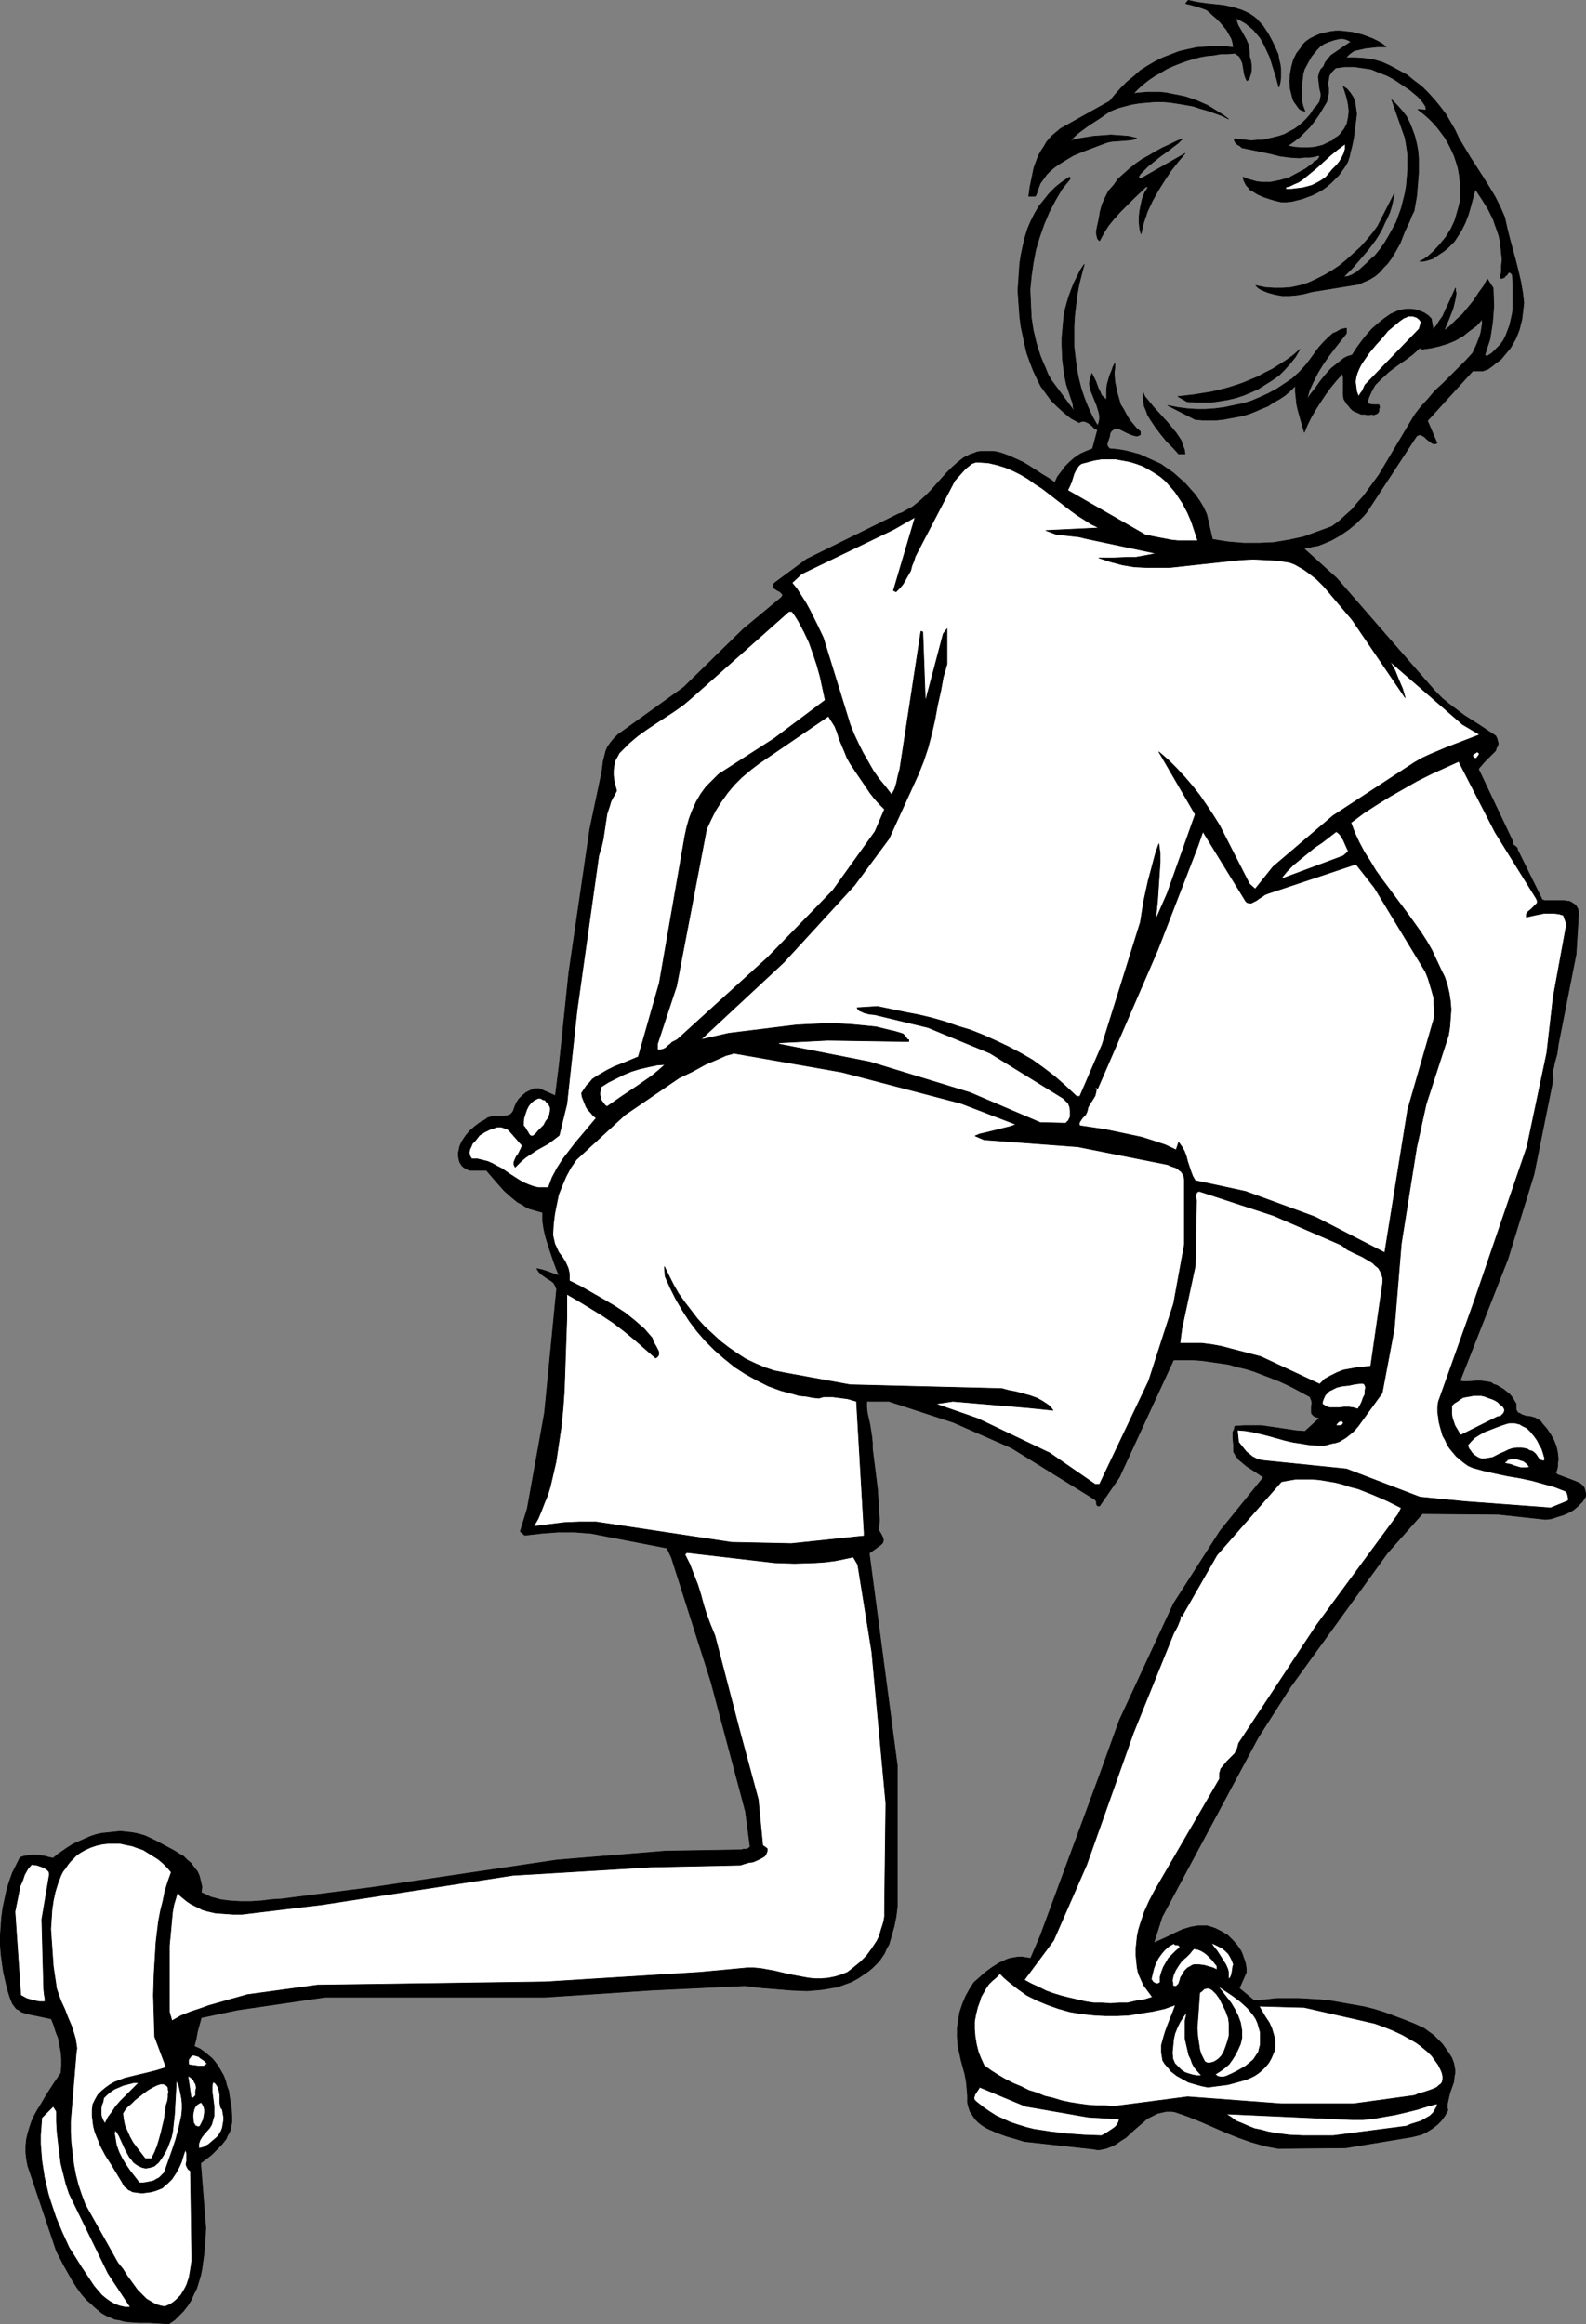 <?xml version="1.0" encoding="UTF-8" standalone="no"?>
<svg
   version="1.0"
   width="106.294mm"
   height="155.754mm"
   id="svg47"
   sodipodi:docname="Kid 08.wmf"
   xmlns:inkscape="http://www.inkscape.org/namespaces/inkscape"
   xmlns:sodipodi="http://sodipodi.sourceforge.net/DTD/sodipodi-0.dtd"
   xmlns="http://www.w3.org/2000/svg"
   xmlns:svg="http://www.w3.org/2000/svg">
  <rect width="100%" height="100%" fill="#808080" stroke="none"/>
  <sodipodi:namedview
     id="namedview47"
     pagecolor="#ffffff"
     bordercolor="#000000"
     borderopacity="0.25"
     inkscape:showpageshadow="2"
     inkscape:pageopacity="0.0"
     inkscape:pagecheckerboard="0"
     inkscape:deskcolor="#d1d1d1"
     inkscape:document-units="mm" />
  <defs
     id="defs1">
    <pattern
       id="WMFhbasepattern"
       patternUnits="userSpaceOnUse"
       width="6"
       height="6"
       x="0"
       y="0" />
  </defs>
  <path
     style="fill:#000000;fill-opacity:1;fill-rule:evenodd;stroke:#000000;stroke-width:0.162px;stroke-linecap:round;stroke-linejoin:round;stroke-miterlimit:4;stroke-dasharray:none;stroke-opacity:1"
     d="m 318.275,4.767 1.616,1.778 1.293,1.939 1.131,2.101 0.97,2.101 0.485,1.131 0.162,1.131 0.323,1.293 0.162,1.131 v 1.131 1.131 l -0.162,1.293 -0.323,1.131 -0.646,-2.424 -0.808,-2.585 -0.808,-2.585 -1.131,-2.424 -0.646,-1.293 -0.646,-1.131 -0.808,-0.97 -0.97,-1.131 -0.97,-0.808 -0.97,-0.808 -1.131,-0.646 -1.293,-0.646 0.162,0.808 0.323,0.97 1.131,1.939 0.97,1.778 0.485,1.131 0.162,0.97 0.162,0.97 v 1.131 l 0.323,1.131 0.162,1.131 v 1.131 l -0.162,0.97 -0.323,0.97 -0.162,0.485 -0.485,0.323 -0.323,-0.646 -0.323,-0.97 -0.162,-0.97 -0.162,-0.97 -0.162,-0.97 -0.485,-0.97 -0.162,-0.485 -0.323,-0.323 -0.485,-0.323 -0.485,-0.323 -1.778,0.162 h -1.778 l -1.778,0.323 -1.778,0.162 -1.778,0.323 -1.778,0.485 -1.616,0.485 -1.778,0.646 -1.616,0.646 -1.454,0.646 -1.616,0.97 -1.454,0.808 -1.454,0.97 -1.454,1.131 -1.293,1.131 -1.293,1.293 1.616,-0.162 1.778,-0.162 h 1.616 1.616 l 1.616,0.162 1.616,0.323 1.616,0.323 1.616,0.323 1.454,0.485 1.454,0.485 1.454,0.646 1.454,0.646 1.293,0.808 1.293,0.808 1.293,0.808 1.293,0.97 -1.616,-0.808 -1.778,-0.646 -1.778,-0.646 -1.778,-0.485 -1.939,-0.646 -1.778,-0.323 -1.939,-0.323 -2.101,-0.323 -1.939,-0.162 h -1.939 l -1.939,0.162 -1.939,0.162 -1.939,0.323 -1.939,0.485 -1.778,0.485 -1.939,0.808 -2.586,1.778 -2.747,1.778 -2.424,1.778 -1.131,0.97 -1.131,1.131 1.939,-0.485 1.939,-0.323 2.101,-0.323 2.262,-0.162 2.101,-0.162 2.262,0.162 2.101,0.162 2.101,0.485 -0.808,0.323 -0.97,0.162 -2.101,0.162 -2.262,0.162 -0.97,0.162 -0.97,0.323 -2.586,0.97 -2.586,0.97 -2.747,1.131 -2.424,1.454 -1.293,0.808 -1.131,0.808 -0.97,0.808 -0.97,0.97 -0.808,1.131 -0.808,1.131 -0.485,1.293 -0.485,1.454 -0.162,0.323 -0.162,0.162 h -0.485 -0.646 -0.485 l 0.323,-2.424 0.485,-2.262 0.485,-2.424 0.808,-2.262 0.485,-1.131 0.646,-1.131 0.646,-0.97 0.646,-1.131 0.808,-0.97 0.808,-0.808 0.97,-0.808 0.97,-0.808 12.443,-6.948 1.454,-1.778 1.454,-1.616 1.454,-1.454 1.778,-1.454 1.616,-1.454 1.778,-1.131 1.939,-1.131 1.939,-0.97 2.101,-0.808 2.101,-0.808 2.101,-0.485 2.262,-0.485 2.262,-0.162 2.262,-0.162 h 2.424 l 2.424,0.323 -0.162,-1.131 -0.323,-1.131 -0.646,-1.131 -0.646,-1.131 -0.808,-0.97 -0.808,-0.97 -0.97,-0.97 -0.97,-0.808 -0.646,-0.646 -0.808,-0.646 -0.808,-0.323 -0.97,-0.323 -1.616,-0.485 -1.939,-0.485 0.646,-0.808 2.262,0.485 2.262,0.323 4.525,0.485 2.262,0.485 2.101,0.646 1.131,0.485 0.97,0.485 0.97,0.646 z"
     id="path1" />
  <path
     style="fill:#000000;fill-opacity:1;fill-rule:evenodd;stroke:#000000;stroke-width:0.162px;stroke-linecap:round;stroke-linejoin:round;stroke-miterlimit:4;stroke-dasharray:none;stroke-opacity:1"
     d="m 351.08,11.877 h -0.97 -1.293 l -1.454,0.162 -1.454,0.162 -1.454,0.323 -1.454,0.323 -1.131,0.808 -0.485,0.485 -0.485,0.485 h 2.424 l 2.262,0.162 2.262,0.323 2.262,0.646 2.101,0.97 2.101,1.131 2.101,1.131 1.778,1.454 1.939,1.454 1.616,1.616 1.616,1.778 1.454,1.778 1.454,1.939 1.131,1.939 1.131,1.939 0.97,2.101 1.454,2.424 1.454,2.424 3.232,5.009 1.616,2.585 1.454,2.424 1.293,2.585 1.131,2.585 0.646,2.909 0.646,2.585 1.454,5.333 0.646,2.585 0.646,2.747 0.485,2.747 0.323,2.747 -0.162,1.454 -0.162,1.454 -0.162,1.293 -0.323,1.293 -0.323,1.293 -0.485,1.293 -0.485,1.131 -0.646,1.131 -0.646,1.131 -0.808,0.97 -0.808,0.97 -0.808,0.97 -1.131,0.808 -0.97,0.808 -1.131,0.808 -1.293,0.485 h -2.586 l -11.474,12.604 2.424,5.656 -0.323,0.162 h -0.323 -0.323 l -0.323,-0.162 -0.646,-0.485 -0.646,-0.485 -0.646,-0.646 -0.646,-0.323 -0.323,-0.162 h -0.323 l -0.323,0.162 -0.323,0.162 -11.959,18.26 -0.646,0.97 -0.808,0.97 -1.778,1.778 -1.939,1.616 -2.101,1.454 -2.262,1.293 -2.262,0.97 -1.293,0.485 -1.131,0.162 -1.293,0.323 -1.131,0.162 8.403,7.595 10.666,12.281 14.383,16.482 1.616,1.616 1.778,1.454 1.939,1.454 1.939,1.454 4.04,2.585 3.878,2.585 0.323,0.646 0.162,0.646 0.162,0.646 -0.162,0.646 -0.323,0.485 -0.162,0.646 -0.97,0.97 -0.97,0.97 -0.97,0.97 -0.808,0.97 -0.323,0.323 -0.323,0.485 8.727,18.421 v 0.323 0.323 l 0.162,0.162 0.485,0.323 0.162,0.162 0.323,0.323 v 0.323 l 6.302,12.766 0.646,0.162 h 0.646 4.202 l 0.808,0.162 h 0.485 l 0.646,0.323 0.485,0.323 0.485,0.323 0.323,0.485 0.323,0.646 0.162,0.808 -0.646,10.503 -4.525,22.946 -0.162,1.293 -0.162,1.131 -0.646,2.262 -0.162,0.97 -0.323,0.97 v 1.131 l 0.162,0.97 -4.848,24.077 -6.626,21.492 -12.12,30.864 0.808,0.162 h 1.131 l 2.262,-0.162 h 1.131 l 1.131,0.162 1.131,0.162 0.485,0.162 0.323,0.323 0.97,0.323 0.808,0.485 0.808,0.485 0.808,0.646 0.808,0.646 0.646,0.808 0.485,0.808 0.485,0.808 v 0.808 0.646 l 0.162,0.323 0.323,0.485 0.485,0.162 0.485,0.323 0.97,0.323 1.293,0.162 1.131,0.323 0.485,0.323 0.646,0.323 0.323,0.323 0.323,0.485 1.131,1.293 0.97,1.454 0.808,1.454 0.646,1.616 0.323,1.616 0.162,1.616 -0.162,0.97 v 0.808 l -0.162,0.808 -0.323,0.808 0.485,0.485 0.485,0.162 1.293,0.485 1.293,0.485 1.293,0.485 1.131,0.485 0.485,0.323 0.485,0.485 0.323,0.485 0.162,0.646 0.162,0.646 v 0.808 l -0.808,1.293 -1.131,1.131 -1.131,0.97 -1.131,0.646 -1.454,0.646 -1.616,0.485 -1.454,0.485 -1.454,0.162 -11.959,-1.293 -19.231,-0.162 -8.888,10.019 -24.564,33.934 -8.242,12.927 -24.24,45.246 -2.101,6.625 1.778,-0.808 1.778,-0.808 1.939,-0.97 1.778,-0.808 2.101,-0.646 0.97,-0.162 0.97,-0.162 h 0.97 1.131 l 1.131,0.323 0.97,0.323 1.616,0.808 1.616,0.97 1.293,1.293 1.131,1.293 0.97,1.454 0.323,0.808 0.323,0.97 0.323,0.808 0.162,0.808 0.162,0.97 v 0.97 l -1.778,4.04 3.717,3.07 2.909,-0.162 2.747,-0.323 h 2.909 2.909 l 2.747,0.162 2.747,0.162 2.747,0.323 2.747,0.485 2.747,0.485 2.747,0.485 2.586,0.646 2.586,0.808 2.586,0.97 2.586,0.97 2.424,0.97 2.424,1.131 2.424,1.778 0.97,0.97 1.131,1.131 0.808,1.131 0.808,1.131 0.808,1.293 0.485,1.293 0.162,0.808 0.162,0.97 v 0.808 l -0.162,0.808 -0.162,1.454 -0.97,2.747 -0.323,1.454 -0.323,1.454 v 0.808 l 0.162,0.646 -0.808,1.454 -0.97,1.293 -0.97,0.97 -1.293,0.97 -1.293,0.808 -1.293,0.646 -1.293,0.323 -1.293,0.323 -16.645,2.747 -17.13,0.162 -1.778,-0.323 -1.616,-0.323 -3.394,-0.97 -3.232,-1.131 -3.232,-1.293 -6.302,-2.747 -3.232,-1.293 -3.232,-1.131 -0.808,-0.162 h -0.808 -0.808 l -0.646,0.162 -1.454,0.323 -1.293,0.646 -1.293,0.646 -1.131,0.97 -2.262,1.939 -2.101,1.939 -1.293,0.808 -1.131,0.808 -1.293,0.646 -1.293,0.485 -0.808,0.162 -0.808,0.162 h -0.646 l -0.808,-0.162 -17.615,-1.939 -2.101,-0.646 -2.262,-0.646 -2.262,-0.808 -2.262,-0.97 -0.97,-0.485 -0.97,-0.646 -0.808,-0.646 -0.808,-0.808 -0.646,-0.97 -0.646,-0.97 -0.323,-0.97 -0.323,-1.293 v -1.778 l -0.162,-1.939 -0.162,-1.616 -0.323,-1.778 -0.485,-1.778 -0.485,-1.778 -0.808,-3.717 -0.162,-2.262 v -2.262 l 0.323,-2.101 0.323,-1.939 0.646,-1.939 0.808,-1.939 0.97,-1.778 1.131,-1.778 1.454,-1.293 1.454,-1.293 1.778,-1.293 1.778,-1.131 0.808,-0.323 0.97,-0.485 0.97,-0.323 0.97,-0.162 0.97,-0.162 h 1.131 l 0.97,0.162 1.131,0.162 2.424,-5.656 15.029,-40.721 5.01,-13.897 13.736,-29.571 11.797,-18.421 10.989,-13.574 -0.97,-0.646 -0.97,-0.646 -2.262,-1.454 -0.97,-0.808 -0.97,-0.808 -0.808,-0.97 -0.646,-1.131 v -1.778 l -0.162,-1.616 v -0.808 -0.808 l 0.323,-0.646 0.162,-0.808 2.262,-0.162 h 2.262 2.262 l 2.262,0.323 4.363,0.646 2.101,0.323 2.262,0.162 3.717,-3.393 -0.646,-0.162 -0.485,-0.162 -0.323,-0.162 -0.323,-0.323 -0.162,-0.162 -0.162,-0.323 v -0.808 -0.323 -0.485 l 0.162,-0.808 -0.162,-0.808 -0.162,-0.323 -0.162,-0.485 -3.878,-2.101 -1.939,-0.97 -2.101,-0.97 -2.101,-0.808 -2.101,-0.808 -2.101,-0.808 -2.101,-0.646 -2.101,-0.485 -2.262,-0.646 -2.262,-0.323 -2.262,-0.323 -2.262,-0.323 -2.262,-0.162 h -2.424 -2.424 l -13.736,29.733 -5.01,7.272 h -0.323 l -0.323,-0.162 -0.162,-0.485 v -0.485 l -0.323,-0.485 -21.17,-13.089 -14.706,-6.464 -16.322,-5.333 h -5.656 v 1.454 l 0.162,1.454 0.646,2.909 0.485,3.07 0.162,1.616 v 1.454 l 0.646,5.171 0.323,2.585 0.323,2.585 0.162,2.585 0.162,2.585 0.162,2.585 -0.162,2.585 0.162,0.323 0.323,0.485 0.485,0.97 0.162,0.485 v 0.485 l -0.162,0.485 -0.162,0.162 -0.323,0.323 -2.909,2.101 7.11,53.81 v 35.712 l -0.323,2.585 -0.485,2.424 -0.646,2.262 -0.646,2.262 -0.646,1.131 -0.485,1.131 -0.646,0.97 -0.646,0.97 -0.808,0.808 -0.97,0.97 -0.97,0.808 -0.97,0.646 -1.616,1.131 -1.778,0.97 -1.778,0.646 -1.778,0.646 -1.939,0.323 -1.939,0.323 -1.778,0.162 -2.101,0.162 -3.878,-0.162 -3.878,-0.323 -4.04,-0.323 -3.878,-0.485 -23.755,1.131 -26.826,1.778 H 82.336 l -22.139,3.232 -9.211,1.939 -0.485,1.778 -0.485,1.778 -0.323,1.778 -0.485,1.939 1.454,0.646 1.131,0.808 0.97,0.808 0.97,0.808 0.808,0.97 0.808,1.131 0.646,1.131 0.646,1.131 0.485,1.293 0.323,1.293 0.485,1.293 0.162,1.293 0.485,2.747 0.162,2.747 v 0.97 l -0.162,0.97 -0.162,0.97 -0.323,0.808 -0.485,0.808 -0.323,0.808 -1.131,1.454 -1.293,1.293 -1.293,1.293 -1.454,1.131 -1.293,0.97 1.293,16.321 v 0.162 l -0.162,3.393 -0.323,3.393 -0.485,3.555 -0.323,1.616 -0.485,1.616 -0.485,1.616 -0.808,1.616 -0.646,1.454 -0.808,1.293 -1.131,1.454 -1.131,1.131 -1.131,1.131 -1.454,0.97 -2.424,-0.162 -2.586,-0.162 h -2.424 l -2.586,-0.162 -1.293,-0.162 -1.131,-0.323 -1.131,-0.162 -1.131,-0.485 -1.131,-0.485 -1.131,-0.646 -0.97,-0.808 -0.97,-0.808 -0.808,-0.808 -0.808,-0.646 -1.454,-1.616 -1.293,-1.778 -1.131,-1.778 -2.101,-3.717 -1.939,-3.717 -7.272,-21.653 -0.323,-1.778 -0.162,-1.616 v -1.616 l 0.162,-1.616 0.323,-1.454 0.485,-1.616 0.485,-1.454 0.646,-1.454 0.808,-1.454 0.808,-1.293 1.616,-2.747 1.778,-2.747 1.778,-2.585 0.162,-1.778 v -1.939 l -0.162,-1.778 -0.323,-1.616 -0.323,-1.778 -0.646,-1.616 -0.485,-1.616 -0.646,-1.616 -1.454,-0.323 -3.07,-0.646 -1.616,-0.323 L 5.414,509.578 4.767,509.093 4.121,508.77 3.636,508.123 3.151,507.477 2.828,506.669 2.505,505.861 1.858,503.76 1.374,501.66 0.889,499.559 0.566,497.297 0.242,494.873 0.081,492.611 v -2.424 l 0.162,-2.262 0.162,-2.262 0.323,-2.424 0.485,-2.262 0.485,-2.262 0.646,-2.101 0.808,-2.262 0.97,-1.939 0.97,-1.939 0.97,-0.323 0.97,-0.162 1.131,-0.162 h 1.131 l 2.101,0.323 1.131,0.323 0.97,0.162 1.131,-0.97 2.586,-1.778 1.293,-0.808 1.454,-0.646 1.454,-0.646 1.454,-0.646 1.454,-0.485 1.454,-0.323 1.616,-0.162 1.454,-0.162 1.616,-0.162 1.616,0.162 1.454,0.162 1.616,0.323 1.616,0.485 2.424,1.131 2.424,1.293 2.424,1.293 1.293,0.808 1.131,0.646 0.97,0.97 0.97,0.808 0.808,1.131 0.808,0.97 0.485,1.131 0.323,1.293 0.323,1.454 -0.162,1.454 1.131,0.485 1.293,0.646 2.424,0.646 1.131,0.162 1.293,0.162 2.586,0.162 h 2.747 l 2.586,-0.162 2.586,-0.323 2.586,-0.162 22.786,-2.909 46.865,-6.948 27.472,-2.262 19.231,-0.323 0.646,-0.162 h 0.808 l 0.323,-0.162 0.162,-0.162 0.323,-0.162 v -0.485 0 l -1.131,-8.564 -8.727,-32.803 -10.019,-31.51 -1.131,-2.424 -19.231,-3.717 -2.101,-0.162 -2.101,-0.162 h -4.202 l -4.202,0.323 -4.202,0.485 -1.131,-0.97 1.778,-5.817 4.363,-24.239 3.07,-31.349 -0.162,-0.323 -0.162,-0.485 -0.485,-0.808 -0.646,-0.485 -0.808,-0.485 -1.616,-1.131 -0.646,-0.646 -0.485,-0.808 1.454,0.323 1.454,0.485 1.293,0.485 1.454,0.485 -0.808,-1.939 -0.646,-1.778 -1.293,-3.878 -0.646,-2.101 -0.485,-2.101 -0.323,-2.101 v -2.101 l -1.131,-0.323 -1.131,-0.323 -1.131,-0.323 -0.97,-0.485 -0.97,-0.646 -0.97,-0.485 -1.778,-1.454 -1.616,-1.454 -1.454,-1.616 -3.07,-3.555 h -2.101 -0.97 -1.131 l -0.808,-0.323 -0.808,-0.485 -0.485,-0.485 -0.162,-0.323 -0.323,-0.485 -0.162,-0.646 -0.162,-0.808 v -0.97 l 0.162,-0.646 0.162,-0.808 0.323,-0.808 0.323,-0.646 0.97,-1.454 0.97,-1.131 1.293,-1.131 1.293,-0.97 1.454,-0.808 0.323,-0.323 0.485,-0.162 0.97,-0.323 h 0.808 2.101 l 0.808,-0.162 0.485,-0.162 0.323,-0.162 0.323,-0.323 0.323,-0.485 0.323,-0.97 0.485,-1.131 0.646,-0.97 0.808,-0.808 0.97,-0.808 0.97,-0.485 1.131,-0.485 h 0.646 0.646 l 4.04,1.778 0.97,-7.756 2.424,-23.269 5.333,-36.52 3.07,-14.543 0.162,-1.293 0.162,-1.293 0.323,-1.293 0.323,-1.293 0.485,-1.131 0.808,-1.131 0.808,-0.97 0.97,-0.97 16.645,-11.958 15.029,-14.705 9.535,-7.918 0.323,-0.323 0.162,-0.323 v -0.323 l -0.162,-0.162 -0.485,-0.485 -0.646,-0.323 -0.485,-0.323 -0.485,-0.323 -0.162,-0.323 0.162,-0.323 v -0.323 l 0.323,-0.323 8.08,-5.979 23.271,-11.473 0.97,-0.323 0.808,-0.485 1.778,-0.97 1.616,-1.293 1.454,-1.293 1.454,-1.454 1.293,-1.454 2.747,-3.07 1.454,-1.454 1.454,-1.293 1.454,-1.131 1.616,-0.808 0.97,-0.323 0.808,-0.323 0.97,-0.162 h 0.97 0.97 1.131 l 1.131,0.162 1.131,0.323 1.778,0.646 1.778,0.808 1.778,0.808 1.616,0.97 3.232,2.101 1.616,0.97 1.616,1.131 0.646,-1.454 0.97,-1.293 0.97,-1.293 1.293,-1.293 1.131,-0.97 1.454,-0.97 1.454,-0.646 1.616,-0.646 1.293,-4.848 -0.646,-0.162 -0.485,-0.485 -0.485,-0.485 -0.646,-0.485 -0.646,-0.323 -0.485,-0.162 h -0.323 -0.323 l -0.323,0.162 -0.323,0.162 -2.101,-1.131 -1.778,-1.454 -1.616,-1.454 -1.616,-1.616 -1.293,-1.778 -1.293,-1.778 -0.97,-1.939 -0.97,-2.101 -0.808,-2.101 -0.808,-2.262 -0.485,-2.101 -0.485,-2.262 -0.485,-2.262 -0.323,-2.424 -0.162,-2.262 -0.162,-2.262 -0.162,-2.262 0.162,-2.262 0.162,-2.424 0.162,-2.262 0.323,-2.101 0.485,-2.262 0.485,-2.101 0.646,-2.101 0.808,-1.939 0.97,-1.939 1.131,-1.939 1.293,-1.616 1.293,-1.616 1.616,-1.616 1.616,-1.293 1.939,-1.293 0.162,0.485 -2.101,2.585 -1.616,2.747 -1.616,3.07 -1.293,3.07 -1.131,3.232 -0.97,3.232 -0.646,3.393 -0.485,3.393 -0.323,3.393 0.162,3.393 0.162,3.555 0.485,3.232 0.808,3.393 0.97,3.07 0.646,1.616 0.646,1.454 0.646,1.616 0.808,1.454 5.979,8.08 -0.323,-0.97 -0.162,-1.131 -0.808,-2.424 -0.808,-2.424 -0.485,-2.424 -0.485,-3.717 -0.162,-3.717 v -1.939 l 0.162,-1.778 0.162,-1.778 0.162,-1.778 0.323,-1.778 0.485,-1.778 0.485,-1.616 0.646,-1.778 0.646,-1.616 0.808,-1.616 0.808,-1.616 0.97,-1.454 -0.646,2.424 -0.646,2.585 -0.485,2.585 -0.323,2.585 -0.323,2.747 -0.162,2.585 v 2.747 2.585 l 0.323,2.747 0.323,2.585 0.485,2.585 0.646,2.585 0.808,2.424 0.97,2.424 1.131,2.424 1.293,2.262 0.323,-0.808 0.162,-0.808 v -0.97 l -0.162,-0.808 -0.485,-1.616 -1.293,-3.232 -0.323,-0.808 -0.162,-0.808 -0.162,-0.808 0.162,-0.808 0.162,-0.808 0.323,-0.97 0.485,0.97 0.485,0.97 0.646,1.778 0.485,0.97 0.323,0.808 0.646,0.646 0.646,0.485 v -1.293 -1.293 l 0.162,-1.293 0.323,-1.131 0.323,-1.131 0.485,-1.131 0.323,-0.97 0.485,-0.97 v 1.131 l -0.162,1.293 0.162,2.262 0.485,2.424 0.646,2.262 0.323,1.131 0.646,0.97 1.131,2.101 0.646,0.97 0.808,0.97 0.808,0.97 0.97,0.808 v 0.808 l -0.646,0.323 h -0.485 l -0.646,-0.162 -0.485,-0.162 -1.131,-0.485 -0.97,-0.485 -0.97,-0.485 -0.485,-0.162 h -0.485 l -0.323,0.162 -0.485,0.323 -0.323,0.323 -0.323,0.646 v 0.485 l -0.162,0.485 -0.162,0.485 -0.162,0.485 -0.162,0.485 v 0.485 l 0.323,0.485 0.323,0.323 1.939,0.162 1.939,0.323 1.939,0.485 1.778,0.485 1.778,0.808 1.778,0.808 1.778,0.808 1.616,1.131 1.616,1.131 1.454,1.293 1.454,1.293 1.293,1.454 1.293,1.454 1.131,1.616 0.97,1.616 0.808,1.778 1.454,6.302 1.939,0.323 2.101,0.323 1.939,0.162 1.939,0.162 h 3.878 l 3.717,-0.162 1.939,-0.323 1.939,-0.323 3.717,-0.808 3.555,-1.293 3.555,-1.293 1.778,-1.293 1.778,-1.616 1.616,-1.454 1.454,-1.778 1.454,-1.616 1.293,-1.778 2.586,-3.555 9.05,-15.19 1.616,-2.101 1.778,-1.939 1.778,-2.101 1.939,-1.778 3.878,-3.878 1.939,-1.939 1.778,-1.939 0.97,-2.101 0.808,-2.101 0.323,-1.131 0.162,-1.131 0.162,-0.97 v -1.131 l -1.454,1.616 -1.778,1.293 -1.616,1.293 -1.939,1.131 -1.939,0.808 -2.101,0.646 -2.101,0.485 -2.262,0.323 -0.646,-0.323 -1.778,1.616 -1.939,1.454 -0.97,0.646 -1.131,0.808 -1.939,1.454 -1.939,1.778 -0.808,0.808 -0.808,0.808 -0.646,1.131 -0.485,0.97 -0.485,1.131 -0.323,1.131 0.162,0.323 0.323,0.162 0.808,0.162 h 1.616 l 0.162,0.646 -0.162,0.485 v 0.485 l -0.162,0.323 -0.323,0.323 -0.485,0.162 -0.323,0.162 -0.485,-0.162 -0.97,0.162 -0.808,-0.162 h -0.97 l -0.646,-0.323 -0.808,-0.323 -0.646,-0.323 -0.646,-0.646 -0.485,-0.646 -0.323,-0.323 -0.323,-0.485 -0.485,-0.808 -0.162,-1.131 V 98.975 98.005 96.874 95.743 l -0.162,-1.131 -1.616,1.778 -1.454,1.778 -1.293,1.778 -1.293,1.939 -1.131,1.778 -1.131,1.939 -0.97,1.939 -0.808,1.939 -0.808,-2.747 -0.808,-2.909 -0.323,-1.454 -0.162,-1.616 -0.162,-1.454 v -1.616 l -1.293,1.293 -1.293,1.131 -1.454,0.97 -1.454,0.808 -1.454,0.97 -1.616,0.646 -1.454,0.646 -1.616,0.646 -1.616,0.485 -1.616,0.323 -1.778,0.323 -1.778,0.323 -1.616,0.162 h -1.778 -1.778 l -1.778,-0.162 -6.949,-3.555 2.424,0.485 2.424,0.323 2.424,0.162 h 2.262 l 2.424,-0.162 2.424,-0.323 2.262,-0.485 2.424,-0.485 2.101,-0.646 2.262,-0.97 2.101,-0.97 2.101,-1.131 1.939,-1.293 1.939,-1.293 1.778,-1.616 1.616,-1.778 1.131,-1.454 2.101,-2.909 1.131,-1.293 1.293,-1.293 1.293,-1.131 0.808,-0.323 0.808,-0.485 0.808,-0.323 0.97,-0.162 v 1.293 l -3.07,3.878 -1.454,1.939 -1.454,2.101 -1.293,2.101 -1.131,2.262 -0.97,2.101 -0.646,2.424 0.97,-1.454 0.646,-0.808 0.646,-0.808 1.131,-1.616 1.293,-1.616 1.454,-1.616 1.616,-1.293 0.808,-0.646 0.808,-0.646 0.97,-0.485 1.131,-0.323 1.131,-1.778 1.293,-1.778 1.293,-1.616 1.293,-1.454 1.454,-1.293 1.616,-1.293 1.616,-1.131 1.778,-0.808 1.131,-0.323 1.131,-0.162 h 1.131 l 1.293,0.162 0.97,0.323 1.131,0.485 0.97,0.646 0.808,0.808 0.485,2.747 0.808,-0.97 0.808,-1.293 0.808,-1.131 0.646,-1.454 1.293,-2.747 1.293,-2.909 v 0.646 l 0.162,0.646 -0.162,1.131 -0.323,1.454 -0.323,1.293 -1.131,2.909 -0.646,1.454 -0.485,1.293 1.616,-1.293 1.454,-1.454 1.616,-1.454 1.454,-1.778 1.454,-1.778 1.131,-1.778 1.293,-1.778 0.97,-1.778 1.454,2.262 0.162,4.525 -0.162,2.101 -0.162,2.101 -0.323,2.101 -0.323,2.101 -0.646,1.939 -0.646,2.101 0.485,0.323 1.293,-0.808 0.97,-0.97 1.131,-1.131 0.808,-1.131 0.646,-1.293 0.485,-1.293 0.485,-1.293 0.323,-1.454 0.323,-1.454 0.162,-1.293 v -3.07 -2.909 l -0.162,-2.585 -0.646,-0.646 -0.323,0.162 -0.485,0.646 -0.323,0.162 -0.162,0.323 -0.323,0.162 -0.485,0.162 -0.323,-0.162 0.323,-1.616 v -1.454 l 0.162,-1.616 -0.162,-1.454 -0.162,-1.616 -0.162,-1.454 -0.323,-1.454 -0.485,-1.454 -0.485,-1.293 -0.485,-1.454 -1.293,-2.585 -1.616,-2.585 -1.616,-2.424 -1.131,4.201 -0.646,2.262 -0.808,2.101 -0.97,1.939 -1.131,1.778 -0.646,0.97 -0.808,0.808 -0.808,0.808 -0.97,0.808 -1.454,0.97 -1.454,0.97 -1.616,0.485 -0.808,0.162 h -0.808 l 0.97,-0.485 0.97,-0.646 1.616,-1.454 1.616,-1.778 1.454,-1.778 1.293,-2.101 0.97,-2.101 0.646,-2.262 0.323,-1.131 0.323,-1.293 0.162,-1.778 v -1.778 l -0.162,-1.616 -0.162,-1.616 -0.323,-1.778 -0.485,-1.616 -0.485,-1.454 -0.646,-1.454 -0.808,-1.616 -0.808,-1.454 -0.97,-1.293 -0.97,-1.293 -1.131,-1.293 -1.131,-1.131 -1.293,-1.131 -1.454,-1.131 2.101,0.162 -0.162,-0.97 -0.646,-0.97 -0.646,-0.808 -0.808,-0.808 -1.939,-1.616 -1.939,-1.293 -1.939,-1.293 -1.778,-0.97 -2.101,-0.808 -1.939,-0.808 -2.101,-0.323 -2.262,-0.323 h -1.131 -1.131 l -1.293,0.162 -1.131,0.162 -0.485,0.485 -0.485,0.485 -0.323,0.485 -0.323,0.485 -0.162,0.97 -0.162,1.131 0.162,1.131 v 1.131 l -0.162,1.131 -0.323,1.131 -1.939,3.232 -1.131,1.616 -1.131,1.454 -1.293,1.293 -1.293,1.293 -1.454,1.131 -1.616,1.131 1.616,0.323 1.778,0.162 h 1.778 l 1.778,-0.162 1.939,-0.485 1.616,-0.808 0.808,-0.323 0.646,-0.646 0.808,-0.485 0.646,-0.646 0.485,-0.646 0.485,-0.646 0.323,-0.646 0.323,-0.646 0.162,-0.808 0.162,-0.808 0.162,-1.454 -0.162,-1.616 -0.323,-1.616 -0.485,-1.616 -0.485,-1.454 0.97,0.646 0.808,0.97 0.646,0.97 0.485,0.97 0.162,1.131 0.162,1.131 0.162,1.131 -0.162,1.293 -0.323,2.585 -0.323,2.424 -0.485,2.262 -0.323,1.131 -0.162,0.97 -0.485,1.454 -0.646,1.131 -0.808,1.131 -0.808,1.131 -0.97,0.97 -0.97,0.97 -1.131,0.97 -1.131,0.808 -1.131,0.646 -1.293,0.646 -1.293,0.485 -1.293,0.485 -1.293,0.323 -1.293,0.323 -1.454,0.162 h -1.293 l -1.454,-0.323 -1.616,-0.485 -1.454,-0.485 -1.454,-0.646 -1.293,-0.808 -0.646,-0.323 -0.485,-0.646 -0.485,-0.485 -0.323,-0.646 -0.323,-0.646 -0.162,-0.808 1.131,0.485 1.131,0.323 1.131,0.323 1.293,0.162 h 1.131 1.131 l 2.424,-0.485 1.131,-0.323 1.131,-0.323 2.101,-1.131 2.101,-1.131 1.939,-1.454 0.162,-0.323 0.323,-0.162 0.646,-0.323 0.162,-0.323 0.162,-0.162 0.162,-0.323 -0.162,-0.323 -1.293,0.323 -1.131,0.162 h -1.293 l -1.293,0.162 -2.424,-0.162 -2.424,-0.323 -2.586,-0.646 -4.686,-0.97 -2.424,-0.485 -0.485,-0.485 -0.646,-0.323 -0.485,-0.485 -0.162,-0.323 -0.162,-0.323 0.162,-0.323 1.454,0.162 1.454,0.162 1.293,0.162 1.454,-0.162 h 1.454 l 1.293,-0.323 1.454,-0.323 1.293,-0.323 1.454,-0.485 1.131,-0.646 1.293,-0.646 1.131,-0.808 1.131,-0.97 0.97,-0.97 0.97,-1.131 0.808,-1.293 0.646,-0.646 0.485,-0.646 0.323,-0.485 0.162,-0.646 0.162,-0.808 v -0.646 l -0.323,-1.293 -0.162,-1.454 -0.162,-1.454 0.162,-0.646 0.162,-0.646 0.323,-0.646 0.646,-0.646 0.485,-1.131 0.646,-0.808 0.808,-0.97 0.97,-0.646 2.101,-1.454 0.97,-0.646 0.97,-0.646 -0.485,-0.323 -0.808,-0.323 -0.646,-0.162 H 339.445 l -1.454,0.323 -1.454,0.485 -1.131,0.485 -0.97,0.646 -0.808,0.808 -0.808,0.97 -0.646,0.808 -0.646,1.131 -1.131,2.101 -0.323,1.131 -0.162,1.454 -0.162,1.454 v 1.293 1.454 1.293 l 0.323,1.293 0.485,1.293 -0.485,-0.162 -0.485,-0.162 -0.485,-0.323 -0.485,-0.646 -0.323,-0.485 -0.485,-0.646 -0.323,-0.646 -0.162,-0.646 -0.485,-1.939 -0.162,-1.939 0.162,-1.939 0.323,-1.778 0.485,-1.778 0.808,-1.616 1.131,-1.454 0.485,-0.808 0.646,-0.646 1.131,-0.808 1.293,-0.646 1.131,-0.485 1.293,-0.323 1.454,-0.323 1.293,-0.162 h 1.293 l 1.454,0.162 1.454,0.162 1.293,0.323 1.293,0.323 1.293,0.485 1.293,0.485 1.293,0.646 1.131,0.646 z"
     id="path2" />
  <path
     style="fill:#000000;fill-opacity:1;fill-rule:evenodd;stroke:#000000;stroke-width:0.162px;stroke-linecap:round;stroke-linejoin:round;stroke-miterlimit:4;stroke-dasharray:none;stroke-opacity:1"
     d="m 358.191,53.406 -0.646,1.293 -0.485,1.293 -1.293,2.747 -1.131,2.909 -1.454,2.585 -0.808,1.293 -0.97,1.293 -0.97,0.97 -0.97,1.131 -1.131,0.97 -1.293,0.808 -1.454,0.646 -1.454,0.646 -11.959,1.939 -1.778,0.485 -1.939,0.323 -1.778,0.162 h -1.939 l -1.778,-0.323 -1.778,-0.485 -0.808,-0.323 -0.808,-0.323 -0.808,-0.485 -0.646,-0.646 2.262,0.485 2.262,0.162 h 2.262 l 2.101,-0.162 2.262,-0.485 2.101,-0.646 2.101,-0.97 1.939,-0.97 1.939,-1.131 1.939,-1.293 1.778,-1.454 1.778,-1.616 1.778,-1.616 1.454,-1.616 1.616,-1.939 1.293,-1.778 4.202,-8.241 -0.323,1.616 -0.323,1.454 -0.485,1.616 -0.646,1.454 -0.646,1.293 -0.646,1.454 -0.808,1.454 -0.808,1.293 -1.939,2.585 -1.939,2.262 -2.101,2.424 -2.262,2.262 0.646,-0.162 h 0.485 l 1.131,-0.485 1.131,-0.646 0.97,-0.808 1.939,-1.778 0.808,-0.808 0.97,-0.808 1.293,-1.616 1.131,-1.616 0.97,-1.616 0.97,-1.778 0.97,-1.778 0.646,-1.778 0.646,-1.778 0.485,-1.939 0.485,-1.939 0.323,-1.939 0.162,-1.939 0.162,-1.939 v -2.101 -1.939 l -0.323,-2.101 -0.323,-1.939 -3.394,-9.695 1.293,1.293 1.293,1.454 1.131,1.454 0.808,1.616 0.646,1.616 0.646,1.778 0.485,1.939 0.323,1.778 0.162,1.939 v 1.778 1.939 l -0.162,1.939 -0.323,3.878 z"
     id="path3" />
  <path
     style="fill:#000000;fill-opacity:1;fill-rule:evenodd;stroke:#000000;stroke-width:0.162px;stroke-linecap:round;stroke-linejoin:round;stroke-miterlimit:4;stroke-dasharray:none;stroke-opacity:1"
     d="m 288.379,44.842 0.485,0.485 11.312,-6.464 -1.778,2.101 -1.778,2.262 -1.616,2.424 -1.616,2.585 -1.454,2.585 -1.293,2.747 -0.97,2.909 -0.323,1.293 -0.323,1.454 -0.323,-1.293 -0.162,-1.454 v -1.616 l 0.162,-1.454 0.323,-1.616 0.323,-1.454 0.646,-1.616 0.808,-1.293 -0.485,-0.162 -3.394,3.232 -3.07,3.07 -1.616,1.778 -1.454,1.778 -1.131,1.778 -1.131,2.101 -0.485,-0.485 -0.162,-0.646 -0.162,-0.646 v -0.646 l 0.323,-1.616 0.323,-1.454 0.323,-1.939 0.485,-1.778 0.808,-1.778 0.808,-1.616 1.293,-1.454 1.131,-1.616 1.454,-1.293 1.454,-1.293 1.616,-1.293 1.616,-1.131 1.778,-0.97 1.616,-0.97 1.778,-0.97 1.778,-0.808 1.616,-0.808 1.616,-0.646 -1.131,1.131 -1.293,0.97 -1.454,1.131 -1.616,1.131 -1.616,1.293 -1.616,1.293 -1.293,1.293 -0.646,0.646 z"
     id="path4" />
  <path
     style="fill:#ffffff;fill-opacity:1;fill-rule:evenodd;stroke:#000000;stroke-width:0.162px;stroke-linecap:round;stroke-linejoin:round;stroke-miterlimit:4;stroke-dasharray:none;stroke-opacity:1"
     d="m 335.89,44.842 -1.131,0.808 -1.131,0.646 -1.293,0.646 -1.131,0.323 -1.293,0.323 -1.454,0.162 -1.293,0.162 h -1.454 v -0.485 l 1.131,-0.323 0.97,-0.485 1.131,-0.485 0.97,-0.646 1.778,-1.454 1.778,-1.454 1.778,-1.616 1.778,-1.616 1.778,-1.454 1.939,-1.454 v 0.646 0.646 l -0.323,1.131 -0.485,0.97 -0.646,1.131 -0.808,0.97 -0.97,0.97 z"
     id="path5" />
  <path
     style="fill:#ffffff;fill-opacity:1;fill-rule:evenodd;stroke:#000000;stroke-width:0.162px;stroke-linecap:round;stroke-linejoin:round;stroke-miterlimit:4;stroke-dasharray:none;stroke-opacity:1"
     d="m 359.968,81.523 -0.485,1.778 -13.736,14.22 -0.646,1.454 -0.485,0.646 -0.485,0.808 -0.485,-1.293 -0.162,-1.293 -0.162,-1.131 0.162,-1.131 0.323,-1.131 0.485,-1.131 0.485,-0.97 0.646,-0.97 1.454,-2.101 1.616,-1.939 1.616,-1.778 1.454,-1.778 0.97,-0.808 0.97,-0.808 0.97,-0.808 1.131,-0.808 0.485,-0.162 0.646,-0.323 h 0.485 0.646 l 0.485,0.162 0.485,0.162 0.646,0.485 z"
     id="path6" />
  <path
     style="fill:#000000;fill-opacity:1;fill-rule:evenodd;stroke:#000000;stroke-width:0.162px;stroke-linecap:round;stroke-linejoin:round;stroke-miterlimit:4;stroke-dasharray:none;stroke-opacity:1"
     d="m 300.661,101.722 -2.262,-1.293 4.202,-0.485 1.939,-0.323 2.101,-0.323 2.101,-0.485 1.939,-0.485 2.101,-0.646 1.939,-0.646 1.939,-0.808 1.939,-0.808 1.778,-0.97 1.939,-0.97 1.778,-1.131 1.778,-1.131 1.778,-1.293 1.616,-1.454 -1.131,1.939 -1.293,1.616 -1.454,1.616 -1.454,1.454 -1.616,1.131 -1.778,1.131 -1.778,1.131 -1.778,0.808 -1.939,0.808 -1.939,0.646 -2.101,0.485 -1.939,0.323 -2.262,0.323 h -1.939 -2.101 z"
     id="path7" />
  <path
     style="fill:#000000;fill-opacity:1;fill-rule:evenodd;stroke:#000000;stroke-width:0.162px;stroke-linecap:round;stroke-linejoin:round;stroke-miterlimit:4;stroke-dasharray:none;stroke-opacity:1"
     d="m 300.176,114.972 h -1.616 l -1.454,-1.616 -1.616,-1.616 -1.454,-1.778 -1.454,-1.939 -1.293,-1.939 -0.646,-1.131 -0.323,-0.97 -0.485,-1.131 -0.162,-1.131 -0.162,-1.293 v -1.131 l 0.485,1.131 0.808,0.97 1.454,1.778 3.394,3.717 1.454,1.778 0.808,0.97 0.646,0.97 0.646,0.97 0.323,1.131 0.485,1.131 z"
     id="path8" />
  <path
     style="fill:#ffffff;fill-opacity:1;fill-rule:evenodd;stroke:#000000;stroke-width:0.162px;stroke-linecap:round;stroke-linejoin:round;stroke-miterlimit:4;stroke-dasharray:none;stroke-opacity:1"
     d="m 299.529,127.415 1.293,2.424 0.97,2.262 0.808,2.424 0.808,2.424 h -1.616 -1.778 -1.616 l -1.616,-0.162 -3.394,-0.646 -3.232,-0.646 -19.715,-11.311 0.485,-0.97 0.485,-1.131 0.646,-2.101 0.485,-0.97 0.646,-0.97 0.323,-0.323 0.485,-0.323 0.646,-0.162 0.646,-0.162 1.778,-0.485 1.939,-0.323 h 1.778 1.778 l 1.778,0.323 1.778,0.323 1.616,0.485 1.778,0.646 1.454,0.808 1.616,0.97 1.454,0.97 1.293,1.131 1.131,1.293 1.131,1.293 0.97,1.454 z"
     id="path9" />
  <path
     style="fill:#ffffff;fill-opacity:1;fill-rule:evenodd;stroke:#000000;stroke-width:0.162px;stroke-linecap:round;stroke-linejoin:round;stroke-miterlimit:4;stroke-dasharray:none;stroke-opacity:1"
     d="m 278.359,133.717 -13.413,0.646 1.293,0.485 1.293,0.485 1.454,0.162 1.454,0.162 2.909,0.323 1.293,0.323 1.454,0.323 16.807,3.555 -1.616,0.323 -1.778,0.323 -1.778,0.323 h -1.939 l -3.717,0.162 h -3.717 l 1.454,0.485 1.454,0.485 3.07,0.808 2.909,0.485 3.07,0.162 h 3.07 2.909 l 3.07,-0.323 2.909,-0.323 5.979,-0.646 3.07,-0.323 3.07,-0.323 3.07,-0.162 3.07,0.162 3.07,0.162 3.07,0.485 1.293,0.485 1.131,0.646 1.131,0.646 1.131,0.808 2.101,1.616 1.939,1.939 1.778,2.101 1.778,2.101 1.778,2.101 1.778,2.101 13.09,19.229 0.323,0.485 -0.646,-2.262 -0.97,-2.262 -0.97,-2.424 -1.293,-2.262 18.423,15.998 4.363,2.585 -4.202,1.616 -4.202,1.616 -4.202,1.778 -2.101,0.97 -1.939,1.131 -20.523,13.412 -15.191,12.927 -4.525,5.656 -1.454,-1.293 -7.595,-14.866 -1.616,-2.585 -1.616,-2.424 -1.778,-2.585 -1.778,-2.262 -1.939,-2.262 -2.101,-2.262 -2.101,-2.101 -2.424,-2.101 9.211,15.836 -7.11,20.037 -2.909,6.625 0.485,-4.848 0.323,-4.848 0.162,-2.424 0.162,-2.424 v -2.262 l -0.323,-2.424 -0.808,2.262 -0.646,2.424 -0.646,2.424 -0.646,2.424 -1.131,5.171 -0.808,5.171 -9.696,31.025 -5.656,13.089 h -0.808 l -2.747,-2.585 -2.747,-2.424 -2.747,-2.101 -2.909,-2.101 -3.07,-1.778 -3.07,-1.616 -3.07,-1.454 -3.232,-1.454 -3.232,-1.293 -3.232,-0.97 -3.232,-1.131 -3.394,-0.97 -3.394,-0.808 -3.394,-0.646 -6.949,-1.454 -2.586,0.162 -2.586,0.162 0.162,0.323 0.485,0.485 0.485,0.162 0.646,0.323 1.293,0.323 1.454,0.162 13.413,3.232 15.675,6.464 18.584,11.473 0.646,0.646 0.646,0.646 0.323,0.808 0.162,0.97 v 0.808 0.808 l -0.485,0.97 -0.646,0.646 -6.464,-0.162 -17.776,-7.595 -25.372,-7.756 -22.947,-4.525 -0.323,-0.323 12.605,-0.646 20.523,0.323 v -0.485 h -0.162 -0.162 l -0.162,-0.323 -0.162,-0.162 -0.485,-0.646 -0.323,-0.323 -0.485,-0.162 -1.616,-0.485 -1.454,-0.323 -3.232,-0.808 -3.232,-0.323 -3.394,-0.323 -3.394,-0.162 h -3.394 l -3.555,0.162 -3.232,0.162 -17.13,2.101 -7.11,1.616 21.008,-19.553 17.938,-19.553 8.727,-11.796 7.434,-16.321 0.646,-1.616 0.646,-1.616 1.131,-3.393 0.97,-3.717 0.808,-3.555 0.646,-3.555 0.808,-3.555 0.646,-3.555 0.97,-3.393 v -8.888 l -0.97,1.293 -4.525,17.129 -0.646,-17.613 -0.485,-0.162 -5.333,34.904 -0.485,1.778 -0.162,0.808 -0.162,0.808 -0.485,1.616 -0.323,0.646 -0.485,0.808 -1.616,-2.101 -1.616,-1.939 -1.454,-2.101 -1.293,-2.262 -1.293,-2.262 -1.131,-2.262 -1.131,-2.424 -0.97,-2.424 -6.787,-21.976 -1.616,-3.393 -1.778,-3.555 -0.97,-1.778 -1.131,-1.778 -1.131,-1.778 -1.293,-1.616 2.424,-2.262 23.432,-11.311 5.333,-3.07 -5.494,18.583 0.646,0.323 0.97,-0.97 0.808,-0.97 0.646,-1.131 0.646,-1.131 0.646,-1.131 0.323,-1.293 0.485,-1.131 0.323,-1.131 10.019,-19.229 1.293,-1.454 1.454,-1.616 0.808,-0.646 0.808,-0.646 0.97,-0.323 h 0.97 l 2.262,0.162 2.101,0.485 2.101,0.646 1.939,0.808 1.939,0.97 1.939,1.131 1.778,1.293 1.778,1.131 3.555,2.747 3.555,2.747 1.778,1.293 1.778,1.131 1.778,1.131 z"
     id="path10" />
  <path
     style="fill:#ffffff;fill-opacity:1;fill-rule:evenodd;stroke:#000000;stroke-width:0.162px;stroke-linecap:round;stroke-linejoin:round;stroke-miterlimit:4;stroke-dasharray:none;stroke-opacity:1"
     d="m 200.629,154.885 0.808,1.131 0.808,1.293 1.454,2.747 1.293,2.747 0.97,2.747 0.97,2.909 0.808,2.909 1.293,5.979 -12.928,9.695 -14.059,9.049 -1.616,1.616 -1.616,1.616 -1.293,1.778 -1.131,1.939 -0.97,2.101 -0.808,2.101 -0.646,2.262 -0.485,2.262 -6.464,37.166 -5.333,18.745 -1.939,0.808 -1.939,0.808 -2.101,0.808 -1.939,0.97 -1.939,1.131 -0.808,0.485 -0.97,0.646 -0.646,0.808 -0.808,0.808 -0.646,0.97 -0.646,0.97 0.162,0.97 0.323,0.808 0.323,0.808 0.323,0.808 0.485,0.808 0.646,0.646 0.646,0.808 0.808,0.646 -3.394,4.04 -1.778,2.101 -1.616,2.101 -1.616,2.101 -1.454,2.262 -1.293,2.424 -0.485,1.293 -0.485,1.293 h -1.293 -1.293 l -1.293,-0.323 -1.293,-0.485 -1.131,-0.485 -1.131,-0.646 -2.262,-1.454 -2.101,-1.454 -1.293,-0.646 -1.131,-0.646 -1.131,-0.485 -1.293,-0.323 -1.293,-0.323 h -1.454 l -0.323,-0.485 -0.162,-0.323 -0.162,-0.808 0.162,-0.808 0.323,-0.646 0.323,-0.808 0.646,-0.646 0.646,-0.808 0.485,-0.646 0.808,-0.485 0.485,-0.323 0.323,-0.162 0.97,-0.485 0.97,-0.323 0.97,-0.323 h 0.97 l 0.97,0.323 0.485,0.162 0.485,0.323 3.394,3.878 -0.323,0.808 -0.323,0.646 -0.323,0.646 -0.485,0.646 -0.323,0.646 -0.323,0.808 v 0.646 l 0.162,0.323 0.162,0.323 1.293,-1.293 1.293,-1.131 1.454,-0.97 1.454,-0.97 2.909,-1.616 1.293,-0.97 1.454,-1.131 1.939,-7.918 2.586,-23.754 5.494,-39.105 0.323,-1.131 0.323,-0.97 0.485,-2.101 0.646,-4.363 0.323,-2.101 0.646,-1.939 0.323,-1.131 0.485,-0.97 0.485,-0.808 0.485,-0.97 -0.323,-1.293 -0.323,-1.293 -0.162,-1.293 v -1.293 l 0.162,-1.293 0.323,-1.293 0.646,-1.131 0.323,-0.646 0.485,-0.485 2.101,-2.101 2.101,-1.778 2.262,-1.616 2.424,-1.616 4.686,-3.07 2.262,-1.616 2.101,-1.778 24.564,-21.815 z"
     id="path11" />
  <path
     style="fill:#ffffff;fill-opacity:1;fill-rule:evenodd;stroke:#000000;stroke-width:0.162px;stroke-linecap:round;stroke-linejoin:round;stroke-miterlimit:4;stroke-dasharray:none;stroke-opacity:1"
     d="m 215.335,193.344 1.939,2.909 2.101,3.07 0.97,1.454 1.131,1.454 1.293,1.454 1.293,1.293 -2.424,5.656 -10.666,14.866 -16.483,16.967 -22.947,20.845 -0.646,0.323 -0.646,0.323 -0.485,0.485 -0.646,0.485 -0.485,0.485 -0.646,0.323 -0.808,0.162 h -0.646 v -1.454 l 4.848,-14.705 7.595,-39.751 1.131,-2.424 1.131,-2.262 1.454,-2.262 1.616,-2.262 1.616,-1.939 1.939,-1.939 2.101,-1.778 2.101,-1.616 17.776,-12.119 0.808,1.293 0.808,1.293 0.646,1.616 0.485,1.616 1.293,3.07 0.646,1.616 z"
     id="path12" />
  <path
     style="fill:#ffffff;fill-opacity:1;fill-rule:evenodd;stroke:#000000;stroke-width:0.162px;stroke-linecap:round;stroke-linejoin:round;stroke-miterlimit:4;stroke-dasharray:none;stroke-opacity:1"
     d="m 374.189,191.728 -0.162,0.323 h -0.162 -0.162 -0.162 l -0.323,-0.323 -0.162,-0.162 v -0.323 l 0.162,-0.162 0.162,-0.162 0.323,-0.162 0.485,-0.323 0.162,0.162 h 0.162 l 0.162,0.323 v 0.162 l -0.323,0.485 z"
     id="path13" />
  <path
     style="fill:#ffffff;fill-opacity:1;fill-rule:evenodd;stroke:#000000;stroke-width:0.162px;stroke-linecap:round;stroke-linejoin:round;stroke-miterlimit:4;stroke-dasharray:none;stroke-opacity:1"
     d="m 378.714,210.796 10.343,16.644 0.162,0.323 0.162,0.323 v 0.323 0.323 l -0.485,0.485 -0.485,0.485 -0.646,0.646 -0.646,0.485 -0.485,0.646 v 0.323 0.485 l 2.101,-0.485 2.424,-0.485 h 1.293 1.131 l 1.293,0.162 1.131,0.323 0.808,2.262 -3.394,18.583 -1.616,14.058 -5.01,23.754 -13.09,38.297 -9.373,26.339 -0.162,1.293 v 1.293 l 0.162,1.131 0.162,1.293 0.323,1.293 0.323,1.131 0.323,1.131 0.646,1.131 0.485,1.131 0.646,0.97 0.808,0.97 0.808,0.97 0.97,0.808 0.97,0.808 1.131,0.808 1.131,0.485 2.909,0.808 2.909,0.646 3.07,0.646 2.909,0.485 3.07,0.646 2.909,0.808 2.909,0.808 2.909,1.131 0.323,0.485 0.162,0.646 0.162,0.808 v 0.162 l -0.162,0.323 -4.363,1.778 -21.655,-1.616 -11.474,-1.131 -18.584,-7.11 -20.685,-2.101 -1.131,-0.162 -0.97,-0.323 -0.97,-0.485 -0.808,-0.646 -0.808,-0.646 -0.646,-0.808 -1.293,-1.616 -0.323,-3.07 1.939,0.162 1.939,0.323 2.101,0.485 1.939,0.485 4.04,1.131 2.101,0.485 2.101,0.323 1.939,0.323 2.101,0.162 h 1.939 l 1.778,-0.485 0.97,-0.162 0.97,-0.323 0.808,-0.485 0.808,-0.485 0.808,-0.646 0.808,-0.646 0.808,-0.808 0.808,-0.97 5.979,-8.241 3.07,-16.321 1.778,-21.492 3.878,-24.4 2.424,-10.988 5.656,-17.452 0.323,-2.101 0.162,-2.262 0.162,-2.101 -0.162,-2.101 -0.323,-2.101 -0.485,-2.101 -0.646,-1.939 -0.485,-0.97 -0.485,-0.97 -1.131,-2.424 -1.131,-2.424 -1.293,-2.262 -1.454,-2.262 -1.616,-2.262 -1.616,-2.262 -6.626,-8.888 -1.616,-2.262 -1.454,-2.424 -1.454,-2.262 -1.293,-2.424 -1.131,-2.424 -0.97,-2.585 3.232,-2.424 3.232,-2.101 3.394,-2.101 3.394,-1.939 3.394,-1.939 3.555,-1.778 3.555,-1.616 3.555,-1.616 z"
     id="path14" />
  <path
     style="fill:#ffffff;fill-opacity:1;fill-rule:evenodd;stroke:#000000;stroke-width:0.162px;stroke-linecap:round;stroke-linejoin:round;stroke-miterlimit:4;stroke-dasharray:none;stroke-opacity:1"
     d="m 315.528,228.247 0.323,0.323 0.485,0.162 h 0.323 0.323 l 0.646,-0.323 0.646,-0.323 0.646,-0.485 0.808,-0.485 0.646,-0.485 0.808,-0.323 22.301,-7.433 4.686,5.979 12.928,21.33 0.646,1.616 0.485,1.616 0.485,1.616 0.485,1.778 v 1.778 l 0.162,1.778 -0.162,1.778 -0.485,1.616 -6.141,21.33 -5.818,36.196 -17.615,-9.049 -17.615,-6.464 -12.767,-2.747 -0.646,-1.131 -0.485,-1.293 -0.808,-2.424 -0.323,-1.293 -0.485,-1.293 -0.646,-1.131 -0.808,-1.131 -0.646,1.939 -2.747,-1.293 -2.909,-0.97 -3.07,-0.97 -3.07,-0.646 -3.07,-0.646 -3.07,-0.646 -6.464,-0.97 -0.162,-0.485 0.162,-0.485 0.323,-0.485 0.323,-0.485 0.808,-0.808 0.323,-0.646 0.162,-0.485 0.162,-0.808 0.485,-0.808 0.808,-1.293 0.485,-0.808 0.162,-0.646 0.162,-0.808 -0.162,-0.323 -0.162,-0.485 0.646,0.485 15.191,-35.065 10.181,-26.339 1.293,-3.717 z"
     id="path15" />
  <path
     style="fill:#ffffff;fill-opacity:1;fill-rule:evenodd;stroke:#000000;stroke-width:0.162px;stroke-linecap:round;stroke-linejoin:round;stroke-miterlimit:4;stroke-dasharray:none;stroke-opacity:1"
     d="m 341.546,215.643 -1.293,1.131 -15.191,5.656 h -0.485 l 1.454,-1.778 1.616,-1.616 1.778,-1.454 3.555,-2.909 1.939,-1.293 3.555,-2.747 0.485,0.323 0.485,0.485 0.808,1.293 0.646,1.454 z"
     id="path16" />
  <path
     style="fill:#ffffff;fill-opacity:1;fill-rule:evenodd;stroke:#000000;stroke-width:0.162px;stroke-linecap:round;stroke-linejoin:round;stroke-miterlimit:4;stroke-dasharray:none;stroke-opacity:1"
     d="m 243.453,279.472 13.898,5.333 -1.293,0.485 -1.293,0.323 -5.171,1.293 -1.454,0.323 -1.131,0.485 2.262,0.97 23.756,1.778 22.786,4.525 0.646,0.323 1.454,0.485 0.646,0.485 0.646,0.485 0.323,0.485 0.323,0.646 0.162,0.808 v 16.482 l -2.747,15.028 -6.302,19.553 -12.443,26.178 h -1.131 l -11.474,-7.918 -18.261,-8.726 -10.666,-3.717 4.363,-0.646 19.069,1.616 6.302,0.646 -0.485,-0.646 -0.646,-0.646 -1.454,-0.97 -1.454,-0.808 -1.778,-0.646 -1.778,-0.485 -1.778,-0.485 -1.778,-0.323 -1.778,-0.485 -38.461,-0.97 -16.807,-3.07 -2.424,-0.485 -2.424,-0.808 -2.262,-0.97 -2.424,-1.131 -2.262,-1.454 -2.101,-1.454 -2.101,-1.616 -1.939,-1.778 -2.101,-1.939 -1.778,-1.939 -1.616,-2.101 -1.616,-2.101 -1.616,-2.262 -1.293,-2.262 -1.131,-2.262 -1.131,-2.262 0.162,2.424 1.293,2.909 1.454,2.909 1.616,2.747 1.778,2.747 1.939,2.585 2.101,2.424 2.424,2.424 2.424,2.101 2.586,2.101 2.747,1.778 2.909,1.616 2.909,1.454 3.07,1.131 3.07,0.808 1.616,0.485 1.778,0.162 1.616,0.323 1.616,0.162 1.131,-0.323 h 1.293 1.131 l 1.293,0.162 2.424,0.323 2.262,0.646 1.939,33.288 v 0.808 l -18.423,1.939 -15.191,-0.323 -34.26,-5.171 h -2.101 -2.101 l -3.878,0.162 -3.878,0.485 -3.878,0.485 1.131,-1.939 0.808,-1.939 0.808,-2.101 0.808,-1.939 0.646,-2.101 0.485,-2.101 0.97,-4.201 0.646,-4.363 0.646,-4.363 0.485,-4.686 0.323,-4.525 0.646,-18.583 v -5.979 l 3.07,1.778 2.909,1.778 2.909,1.778 2.909,1.939 2.747,2.101 2.747,2.262 2.586,2.262 2.586,2.262 0.323,-0.162 0.323,-0.323 0.162,-0.323 v -0.162 -0.646 l -0.323,-0.646 -0.323,-0.646 -0.485,-0.808 -0.323,-0.646 -0.162,-0.646 -0.97,-1.131 -1.131,-1.293 -1.131,-0.97 -1.293,-1.131 -2.424,-1.939 -2.747,-1.778 -2.747,-1.616 -5.656,-3.232 -2.909,-1.454 v -0.97 -0.808 l -0.162,-0.808 -0.162,-0.646 -0.646,-1.454 -0.808,-1.293 -0.97,-1.293 -0.646,-1.454 -0.323,-0.646 -0.162,-0.808 -0.162,-0.646 -0.162,-0.808 0.162,-2.747 0.323,-2.585 0.485,-2.424 0.485,-2.424 0.97,-2.424 0.97,-2.262 1.131,-2.101 1.454,-2.101 12.282,-11.311 13.736,-9.372 3.394,-1.616 3.232,-1.778 3.394,-1.454 1.778,-0.808 1.778,-0.485 v -0.162 l 27.634,4.848 z"
     id="path17" />
  <path
     style="fill:#ffffff;fill-opacity:1;fill-rule:evenodd;stroke:#000000;stroke-width:0.162px;stroke-linecap:round;stroke-linejoin:round;stroke-miterlimit:4;stroke-dasharray:none;stroke-opacity:1"
     d="m 168.47,269.615 -1.616,1.454 -1.778,1.454 -3.717,2.585 -3.878,2.585 -3.717,2.585 -0.485,-0.323 -0.485,-0.646 -0.485,-0.646 -0.162,-0.646 -0.162,-0.646 v -0.646 l 0.162,-0.808 0.162,-0.646 1.778,-1.131 1.939,-0.97 1.939,-0.97 1.939,-0.808 2.101,-0.646 2.101,-0.485 2.262,-0.485 z"
     id="path18" />
  <path
     style="fill:#ffffff;fill-opacity:1;fill-rule:evenodd;stroke:#000000;stroke-width:0.162px;stroke-linecap:round;stroke-linejoin:round;stroke-miterlimit:4;stroke-dasharray:none;stroke-opacity:1"
     d="m 139.382,281.249 -0.162,0.97 -0.323,0.97 -0.646,0.808 -0.485,0.97 -0.808,0.808 -0.646,0.646 -0.646,0.808 -0.646,0.485 h -0.485 l -0.323,-0.162 -0.323,-0.485 -0.162,-0.323 -0.323,-0.485 -0.162,-0.323 -0.323,-0.485 -0.323,-0.323 v -0.97 l 0.162,-1.131 0.323,-0.97 0.323,-0.97 0.485,-0.97 0.646,-0.808 0.808,-0.646 0.97,-0.485 h 0.646 l 0.485,0.323 0.646,0.162 0.323,0.485 0.485,0.485 0.323,0.485 0.162,0.485 z"
     id="path19" />
  <path
     style="fill:#ffffff;fill-opacity:1;fill-rule:evenodd;stroke:#000000;stroke-width:0.162px;stroke-linecap:round;stroke-linejoin:round;stroke-miterlimit:4;stroke-dasharray:none;stroke-opacity:1"
     d="m 339.768,315.345 0.646,0.485 0.808,0.646 1.939,0.97 1.778,0.808 1.939,1.131 0.808,0.485 0.646,0.646 0.808,0.646 0.485,0.808 0.323,0.808 0.323,0.97 v 0.97 l -0.162,1.131 -2.909,20.199 -1.778,0.162 -1.616,0.162 -1.778,0.323 -1.778,0.323 -1.616,0.646 -1.616,0.808 -1.454,0.808 -1.293,1.293 -14.867,-6.948 -2.424,-0.646 -5.01,-1.293 -2.424,-0.646 -2.586,-0.485 -2.586,-0.323 h -2.747 -2.747 l 0.485,-3.717 3.394,-15.836 0.323,-16.644 -0.162,-0.808 v -0.808 l 0.162,-0.162 0.162,-0.323 0.323,-0.162 h 0.323 l 18.746,6.14 z"
     id="path20" />
  <path
     style="fill:#ffffff;fill-opacity:1;fill-rule:evenodd;stroke:#000000;stroke-width:0.162px;stroke-linecap:round;stroke-linejoin:round;stroke-miterlimit:4;stroke-dasharray:none;stroke-opacity:1"
     d="m 345.747,353.157 -0.485,0.97 -0.323,0.97 -0.485,0.97 -0.485,0.808 -0.646,-0.162 -0.485,-0.162 -1.131,-0.162 h -1.293 l -1.131,0.162 h -1.293 -1.131 l -0.485,-0.162 -0.485,-0.162 -0.485,-0.323 -0.485,-0.323 0.162,-0.808 0.323,-0.808 0.323,-0.646 0.485,-0.485 0.485,-0.485 0.646,-0.323 0.646,-0.323 0.646,-0.323 1.454,-0.323 1.616,-0.162 1.454,-0.323 1.454,-0.162 h 0.323 0.323 l 0.323,0.162 0.162,0.323 0.162,0.485 -0.162,0.97 v 0.323 0.162 z"
     id="path21" />
  <path
     style="fill:#ffffff;fill-opacity:1;fill-rule:evenodd;stroke:#000000;stroke-width:0.162px;stroke-linecap:round;stroke-linejoin:round;stroke-miterlimit:4;stroke-dasharray:none;stroke-opacity:1"
     d="m 380.654,356.228 0.323,0.485 0.162,0.485 -0.162,0.485 -0.162,0.323 -0.323,0.323 -0.323,0.323 -0.485,0.162 h -0.323 l -9.373,4.686 -0.97,-1.616 -0.485,-0.808 -0.323,-0.97 -0.323,-0.97 -0.162,-0.97 v -0.97 -1.131 l 0.646,-0.646 0.808,-0.485 0.646,-0.485 0.808,-0.485 0.808,-0.162 0.97,-0.162 0.808,-0.162 h 0.97 0.97 l 0.808,0.162 0.808,0.323 0.97,0.323 0.808,0.323 0.808,0.485 0.646,0.646 z"
     id="path22" />
  <path
     style="fill:#ffffff;fill-opacity:1;fill-rule:evenodd;stroke:#000000;stroke-width:0.162px;stroke-linecap:round;stroke-linejoin:round;stroke-miterlimit:4;stroke-dasharray:none;stroke-opacity:1"
     d="m 340.253,360.267 v 0.162 l -0.162,0.323 -0.162,0.162 -0.323,0.162 h -0.485 -0.646 v -0.162 l 0.162,-0.323 0.485,-0.485 0.323,-0.162 h 0.162 0.323 z"
     id="path23" />
  <path
     style="fill:#ffffff;fill-opacity:1;fill-rule:evenodd;stroke:#000000;stroke-width:0.162px;stroke-linecap:round;stroke-linejoin:round;stroke-miterlimit:4;stroke-dasharray:none;stroke-opacity:1"
     d="m 390.026,366.085 0.485,0.808 0.323,0.97 0.323,1.131 0.162,0.485 -0.162,0.485 h -0.323 -0.162 l -0.485,-0.162 -0.485,-0.485 -0.323,-0.485 -0.323,-0.485 -0.485,-0.485 -0.485,-0.323 -0.646,-0.162 -0.485,-0.323 -0.646,-0.162 -0.97,-0.162 h -1.131 l -1.131,0.162 -0.97,0.323 -0.97,0.485 -1.131,0.485 -0.97,0.485 -0.97,0.485 -0.97,0.162 -0.97,0.162 h -0.97 l -0.808,-0.323 -0.485,-0.323 -0.485,-0.323 -0.485,-0.485 -0.323,-0.485 -0.485,-0.646 -0.323,-0.808 0.808,-0.97 0.97,-0.97 1.293,-0.808 1.131,-0.646 2.909,-1.131 1.293,-0.485 1.454,-0.485 0.646,-0.162 h 0.646 0.808 l 0.646,0.162 0.646,0.162 0.485,0.323 1.293,0.646 0.97,0.97 0.808,0.97 0.808,1.131 z"
     id="path24" />
  <path
     style="fill:#ffffff;fill-opacity:1;fill-rule:evenodd;stroke:#000000;stroke-width:0.162px;stroke-linecap:round;stroke-linejoin:round;stroke-miterlimit:4;stroke-dasharray:none;stroke-opacity:1"
     d="m 387.441,371.579 -0.646,0.162 h -0.808 -0.808 l -1.616,-0.485 -0.808,-0.323 -0.808,-0.162 -0.808,-0.162 0.162,-0.323 0.323,-0.162 0.162,-0.323 0.485,-0.162 0.808,-0.162 h 0.97 l 0.97,0.323 0.97,0.323 0.808,0.646 z"
     id="path25" />
  <path
     style="fill:#ffffff;fill-opacity:1;fill-rule:evenodd;stroke:#000000;stroke-width:0.162px;stroke-linecap:round;stroke-linejoin:round;stroke-miterlimit:4;stroke-dasharray:none;stroke-opacity:1"
     d="m 354.959,381.921 -0.808,1.616 -20.685,28.117 -19.715,29.894 -0.162,0.646 -0.162,0.646 -0.323,0.646 -0.323,0.646 -0.97,0.97 -0.97,0.97 -0.808,0.97 -0.808,0.97 -0.162,0.646 -0.162,0.485 v 0.646 0.808 l -16.322,28.117 -1.454,2.747 -1.293,2.909 -0.485,1.454 -0.485,1.454 -0.485,1.616 -0.323,1.616 -0.162,1.616 -0.162,1.454 v 1.616 l 0.162,1.616 0.162,1.616 0.323,1.454 0.646,1.454 0.646,1.454 2.262,3.07 -2.101,0.646 -2.101,0.323 -2.101,0.485 h -2.101 l -2.262,0.162 -2.101,-0.162 h -2.101 l -2.101,-0.323 -2.101,-0.485 -2.101,-0.485 -1.939,-0.485 -2.101,-0.646 -1.778,-0.646 -1.939,-0.97 -1.778,-0.808 -1.778,-0.97 v 0 l 7.434,-10.019 8.403,-19.229 11.797,-33.288 9.535,-23.592 0.323,-0.808 0.323,-0.808 0.97,-1.778 0.323,-0.808 0.323,-0.808 0.162,-0.646 -0.162,-0.646 0.485,0.323 8.888,-15.513 16.322,-18.583 1.778,-0.323 1.939,-0.323 h 2.101 1.939 l 1.939,0.162 1.939,0.323 1.939,0.323 1.939,0.485 1.939,0.646 1.939,0.485 3.717,1.454 3.717,1.616 z"
     id="path26" />
  <path
     style="fill:#ffffff;fill-opacity:1;fill-rule:evenodd;stroke:#000000;stroke-width:0.162px;stroke-linecap:round;stroke-linejoin:round;stroke-miterlimit:4;stroke-dasharray:none;stroke-opacity:1"
     d="m 196.266,395.817 5.01,0.162 5.171,-0.162 2.424,-0.162 2.586,-0.323 2.424,-0.485 2.262,-0.485 1.131,1.939 3.555,22.138 3.555,38.297 -0.323,26.178 v 1.293 1.131 l -0.162,1.131 -0.323,1.131 -0.323,0.97 -0.323,1.131 -0.323,0.97 -0.485,0.97 -1.293,1.939 -1.293,1.778 -1.616,1.616 -1.778,1.454 -1.454,1.131 -1.616,0.646 -1.616,0.485 -1.616,0.323 -1.778,0.162 h -1.616 l -1.616,-0.162 -1.778,-0.323 -3.394,-0.646 -3.394,-0.808 -3.555,-0.646 -1.778,-0.162 h -1.616 l -12.12,1.131 -39.108,2.424 -57.692,0.808 -17.776,2.424 -9.696,2.747 -2.262,0.808 -2.424,0.808 -2.424,0.97 -2.262,1.293 -0.646,-2.262 v -16.805 l 0.323,-3.393 0.323,-3.555 0.162,-1.616 0.323,-1.778 0.485,-1.616 0.485,-1.616 0.646,0.97 0.97,0.808 0.808,0.646 0.97,0.646 0.97,0.485 0.97,0.485 0.97,0.485 1.131,0.323 2.101,0.485 2.262,0.162 2.262,0.162 h 2.262 l 20.2,-2.424 48.319,-7.433 35.068,-2.101 22.624,-0.485 0.97,-0.323 1.131,-0.323 1.131,-0.162 1.131,-0.485 0.97,-0.485 0.808,-0.485 0.323,-0.485 0.162,-0.323 0.162,-0.485 v -0.646 l -1.131,-0.808 -1.131,-11.635 -4.848,-17.937 -6.141,-23.592 -1.131,-2.747 -0.97,-2.585 -0.808,-2.585 -0.646,-2.424 -0.808,-2.585 -0.97,-2.424 -0.97,-2.585 -1.293,-2.585 0.485,-0.485 z"
     id="path27" />
  <path
     style="fill:#ffffff;fill-opacity:1;fill-rule:evenodd;stroke:#000000;stroke-width:0.162px;stroke-linecap:round;stroke-linejoin:round;stroke-miterlimit:4;stroke-dasharray:none;stroke-opacity:1"
     d="m 226,439.447 -0.162,-0.323 z"
     id="path28" />
  <path
     style="fill:#ffffff;fill-opacity:1;fill-rule:evenodd;stroke:#000000;stroke-width:0.162px;stroke-linecap:round;stroke-linejoin:round;stroke-miterlimit:4;stroke-dasharray:none;stroke-opacity:1"
     d="m 43.39,474.189 -0.808,2.262 -0.808,2.585 -0.485,2.424 -0.646,2.585 -0.485,2.585 -0.323,2.585 -0.323,2.747 -0.162,2.747 -0.323,5.333 -0.162,5.333 0.162,5.332 0.162,5.171 2.909,7.756 -2.586,0.808 -2.586,0.646 -2.747,0.646 -2.586,0.646 -1.293,0.485 -1.293,0.485 -1.131,0.646 -1.131,0.808 -0.97,0.808 -0.97,0.97 -0.646,1.131 -0.646,1.293 -0.162,1.454 v 1.454 l 0.162,1.293 0.162,1.293 0.323,1.293 0.485,1.293 0.485,1.131 0.485,1.293 1.293,2.424 1.454,2.262 2.747,4.525 0.323,0.646 0.323,0.485 0.485,0.323 0.485,0.485 0.485,0.162 0.485,0.323 1.131,0.162 1.293,0.162 1.293,-0.162 1.131,-0.162 1.131,-0.323 0.808,-0.323 0.808,-0.323 0.646,-0.646 0.646,-0.485 1.131,-1.131 0.97,-1.454 0.808,-1.454 0.646,-1.454 0.485,-1.616 0.485,-1.454 0.323,0.808 v 0.808 0.646 0.646 l -0.162,0.808 0.162,0.485 0.323,0.646 0.323,0.323 0.323,0.162 0.323,21.007 v 1.939 l -0.323,2.101 -0.323,1.939 -0.646,1.939 -0.485,0.97 -0.485,0.808 -0.485,0.808 -0.646,0.646 -0.646,0.646 -0.808,0.646 -0.808,0.485 -1.131,0.485 -0.97,-0.162 -1.131,-0.323 -0.97,-0.485 -0.808,-0.485 -0.808,-0.485 -0.808,-0.808 -1.454,-1.454 -1.293,-1.778 -1.293,-1.778 -1.131,-1.778 -1.293,-1.616 -8.242,-14.705 -0.97,-2.585 -0.808,-2.424 -0.646,-2.585 -0.485,-2.585 -0.323,-2.585 -0.323,-2.747 -0.162,-2.747 v -2.747 l 1.454,-17.452 0.162,-1.131 -0.162,-1.131 -0.162,-1.131 -0.323,-1.131 -0.646,-2.101 -0.97,-2.262 -0.808,-2.101 -0.97,-2.101 -0.808,-2.262 -0.323,-0.97 -0.162,-1.293 -0.323,-2.101 -0.323,-2.262 -0.323,-4.686 -0.162,-2.262 -0.162,-2.424 0.162,-2.424 0.162,-2.424 0.323,-2.262 0.485,-2.262 0.646,-2.101 0.808,-2.101 0.485,-0.97 0.646,-0.808 0.646,-0.97 0.646,-0.808 0.808,-0.808 0.808,-0.808 0.97,-0.646 1.131,-0.646 1.454,-0.646 1.454,-0.485 1.454,-0.323 1.454,-0.162 h 1.616 1.454 l 1.454,0.323 1.616,0.323 1.293,0.485 1.454,0.485 1.293,0.808 1.293,0.808 1.293,0.808 1.131,0.97 1.131,1.131 z"
     id="path29" />
  <path
     style="fill:#ffffff;fill-opacity:1;fill-rule:evenodd;stroke:#000000;stroke-width:0.162px;stroke-linecap:round;stroke-linejoin:round;stroke-miterlimit:4;stroke-dasharray:none;stroke-opacity:1"
     d="m 12.524,474.674 -1.939,11.473 0.485,17.775 0.162,1.454 0.162,0.808 v 0.808 H 10.747 9.939 l -1.616,-0.323 -1.616,-0.485 -1.454,-0.808 -1.454,-21.168 0.646,-3.232 0.323,-1.616 0.323,-1.616 0.646,-1.454 0.485,-1.454 0.808,-1.454 0.97,-1.131 1.293,0.162 1.454,0.485 0.646,0.323 0.485,0.323 0.485,0.485 z"
     id="path30" />
  <path
     style="fill:#ffffff;fill-opacity:1;fill-rule:evenodd;stroke:#000000;stroke-width:0.162px;stroke-linecap:round;stroke-linejoin:round;stroke-miterlimit:4;stroke-dasharray:none;stroke-opacity:1"
     d="m 312.457,497.62 -0.162,0.323 -0.162,1.131 -0.162,0.97 -0.162,0.485 -0.162,0.323 -0.485,0.485 v -0.646 -0.646 -0.646 l -0.162,-0.646 -0.485,-1.131 -0.808,-1.293 -1.454,-2.262 -0.808,-0.97 -0.646,-0.97 0.808,0.323 0.97,0.485 0.97,0.485 0.808,0.646 0.808,0.808 0.485,0.808 0.485,0.97 z"
     id="path31" />
  <path
     style="fill:#ffffff;fill-opacity:1;fill-rule:evenodd;stroke:#000000;stroke-width:0.162px;stroke-linecap:round;stroke-linejoin:round;stroke-miterlimit:4;stroke-dasharray:none;stroke-opacity:1"
     d="m 298.883,493.257 -0.97,0.808 -0.97,0.97 -0.97,0.97 -0.646,1.131 -0.646,1.131 -0.485,1.293 -0.323,1.131 v 1.454 l -0.323,0.162 -0.323,0.162 h -0.323 l -0.323,-0.162 -0.323,-0.162 -0.323,-0.323 -0.162,-0.323 -0.162,-0.162 0.323,-1.454 0.323,-1.293 0.485,-1.293 0.646,-1.293 0.808,-1.131 0.808,-0.97 1.131,-0.97 1.131,-0.646 0.485,0.323 h 0.485 l 0.485,0.162 v 0.162 z"
     id="path32" />
  <path
     style="fill:#ffffff;fill-opacity:1;fill-rule:evenodd;stroke:#000000;stroke-width:0.162px;stroke-linecap:round;stroke-linejoin:round;stroke-miterlimit:4;stroke-dasharray:none;stroke-opacity:1"
     d="m 308.256,497.943 v 0.97 l -0.97,-0.485 -1.131,-0.323 -1.131,-0.323 -1.293,-0.162 h -1.293 l -0.485,0.162 -0.485,0.323 -0.646,0.323 -0.323,0.323 -0.485,0.485 -0.323,0.646 -0.323,0.485 -0.323,0.485 -0.162,0.646 -0.162,0.485 -0.162,0.485 -0.323,0.323 -0.323,0.323 h -0.323 l -0.485,-0.162 v -0.646 l -0.162,-0.646 0.162,-0.808 0.162,-0.646 0.485,-1.131 0.808,-1.293 0.808,-1.131 1.131,-0.97 0.97,-0.97 0.485,-0.646 0.485,-0.485 0.97,0.162 0.808,0.323 0.808,0.485 0.646,0.485 0.646,0.646 0.646,0.646 0.646,0.808 z"
     id="path33" />
  <path
     style="fill:#ffffff;fill-opacity:1;fill-rule:evenodd;stroke:#000000;stroke-width:0.162px;stroke-linecap:round;stroke-linejoin:round;stroke-miterlimit:4;stroke-dasharray:none;stroke-opacity:1"
     d="m 297.752,507.8 -0.646,1.778 -0.646,1.616 -0.646,1.616 -0.646,1.778 -0.485,1.616 -0.485,1.778 v 0.97 0.97 l 0.162,0.97 0.162,0.97 0.485,0.808 1.131,1.293 0.485,0.646 1.454,1.131 1.454,0.808 1.454,0.808 1.616,0.485 1.778,0.485 1.616,0.323 2.424,-0.323 2.586,-0.323 2.424,-0.646 1.131,-0.323 1.131,-0.323 1.131,-0.485 0.97,-0.485 0.97,-0.646 0.97,-0.808 0.808,-0.808 0.808,-0.97 0.646,-1.131 0.485,-1.131 0.323,-0.808 0.162,-0.97 v -0.808 -0.808 l -0.162,-0.808 -0.162,-0.646 -0.485,-1.616 -0.646,-1.454 -0.97,-1.454 -1.616,-2.747 11.474,0.323 17.776,4.04 2.262,0.808 2.424,0.97 2.424,1.131 2.262,1.293 1.131,0.646 1.131,0.808 0.97,0.808 0.97,0.808 0.97,0.97 0.808,1.131 0.808,1.131 0.646,1.293 0.323,0.808 0.162,0.808 v 0.808 l -0.162,0.646 -0.323,0.485 -0.485,0.323 -0.485,0.485 -0.646,0.323 -1.293,0.485 -1.454,0.485 -1.293,0.323 -0.646,0.323 -0.485,0.162 -15.352,2.101 h -18.261 l -23.756,-1.778 -18.584,2.424 -2.262,-0.162 h -2.262 l -2.262,-0.162 -2.262,-0.323 -2.101,-0.323 -2.262,-0.485 -2.101,-0.646 -2.101,-0.485 -1.939,-0.808 -2.101,-0.646 -1.939,-0.97 -1.939,-0.808 -1.939,-0.97 -1.939,-1.131 -1.778,-1.131 -1.778,-1.293 -0.808,-1.778 -0.646,-1.616 -0.485,-1.939 -0.323,-1.939 -0.162,-1.939 v -1.939 l 0.323,-1.778 0.485,-1.939 0.485,-1.293 0.323,-1.131 0.646,-1.131 0.646,-1.131 0.646,-0.97 0.97,-0.97 0.97,-0.808 0.97,-0.97 1.131,1.131 1.131,0.97 2.262,1.778 2.262,1.616 2.586,1.293 2.747,1.131 2.747,0.97 2.909,0.808 2.909,0.485 3.07,0.323 2.909,0.162 h 3.07 l 3.07,-0.162 2.909,-0.485 3.07,-0.485 2.909,-0.646 z"
     id="path34" />
  <path
     style="fill:#ffffff;fill-opacity:1;fill-rule:evenodd;stroke:#000000;stroke-width:0.162px;stroke-linecap:round;stroke-linejoin:round;stroke-miterlimit:4;stroke-dasharray:none;stroke-opacity:1"
     d="m 319.245,517.172 v 0.646 l -0.162,0.646 -0.162,0.646 -0.162,0.646 -0.646,0.97 -0.646,0.97 -0.97,0.808 -0.97,0.808 -2.262,1.293 -1.293,0.646 -1.454,0.646 -0.646,0.162 h -0.646 l -0.808,-0.162 -0.162,-0.162 -0.485,-0.323 1.293,-0.808 1.131,-0.808 1.131,-0.97 0.808,-1.131 0.808,-1.293 0.646,-1.293 0.646,-1.454 0.323,-1.454 v -0.97 -0.97 l -0.162,-0.97 -0.162,-0.97 -0.646,-1.778 -0.808,-1.616 -0.97,-1.616 -1.131,-1.454 -1.131,-1.454 -1.131,-1.454 1.939,1.293 1.939,1.293 1.939,1.454 1.778,1.616 0.808,0.97 0.646,0.808 0.646,0.97 0.485,1.131 0.323,1.131 0.323,1.131 v 1.293 z"
     id="path35" />
  <path
     style="fill:#ffffff;fill-opacity:1;fill-rule:evenodd;stroke:#000000;stroke-width:0.162px;stroke-linecap:round;stroke-linejoin:round;stroke-miterlimit:4;stroke-dasharray:none;stroke-opacity:1"
     d="m 310.68,509.901 0.485,1.293 0.162,1.293 v 1.454 1.616 l -0.323,1.293 -0.485,1.454 -0.485,1.293 -0.646,1.131 -0.808,0.808 -0.485,0.323 -0.485,0.323 -0.485,0.162 -0.646,0.162 h -0.646 l -0.646,-0.323 -0.485,-0.97 -0.485,-0.97 -0.323,-1.131 -0.162,-1.131 -0.323,-2.101 -0.162,-2.262 0.162,-2.101 0.162,-2.262 0.323,-4.525 0.646,-0.485 0.485,-0.485 0.646,-0.162 h 0.485 l 0.485,0.162 0.485,0.323 0.485,0.485 0.485,0.485 0.808,1.131 0.646,1.293 0.646,1.293 0.323,0.646 z"
     id="path36" />
  <path
     style="fill:#ffffff;fill-opacity:1;fill-rule:evenodd;stroke:#000000;stroke-width:0.162px;stroke-linecap:round;stroke-linejoin:round;stroke-miterlimit:4;stroke-dasharray:none;stroke-opacity:1"
     d="m 304.377,525.737 h -1.131 l -0.97,-0.162 -1.131,-0.323 -0.97,-0.323 -0.97,-0.646 -0.808,-0.808 -0.808,-0.808 -0.485,-1.131 -0.162,-1.616 0.162,-1.616 0.162,-1.778 0.323,-1.454 0.646,-1.616 0.646,-1.293 0.808,-1.293 0.97,-1.293 -0.485,2.262 v 2.262 2.262 l 0.485,2.101 0.485,2.101 0.485,0.97 0.323,0.97 0.485,0.97 0.646,0.808 z"
     id="path37" />
  <path
     style="fill:#ffffff;fill-opacity:1;fill-rule:evenodd;stroke:#000000;stroke-width:0.162px;stroke-linecap:round;stroke-linejoin:round;stroke-miterlimit:4;stroke-dasharray:none;stroke-opacity:1"
     d="m 52.44,522.666 -0.485,0.485 -0.485,0.162 h -0.485 -0.646 l -1.131,-0.162 -1.293,-0.162 -0.162,-0.323 v -0.323 -0.646 l 0.485,-0.646 0.323,-0.485 h 0.646 l 0.485,0.162 0.646,0.162 0.323,0.323 0.97,0.646 z"
     id="path38" />
  <path
     style="fill:#ffffff;fill-opacity:1;fill-rule:evenodd;stroke:#000000;stroke-width:0.162px;stroke-linecap:round;stroke-linejoin:round;stroke-miterlimit:4;stroke-dasharray:none;stroke-opacity:1"
     d="m 49.531,529.615 v 0.646 0.485 l -0.323,0.323 -0.323,0.323 -0.485,-0.162 -0.808,-5.494 0.485,0.323 0.485,0.323 0.485,0.485 0.162,0.485 0.323,0.485 0.162,0.646 v 0.485 z"
     id="path39" />
  <path
     style="fill:#ffffff;fill-opacity:1;fill-rule:evenodd;stroke:#000000;stroke-width:0.162px;stroke-linecap:round;stroke-linejoin:round;stroke-miterlimit:4;stroke-dasharray:none;stroke-opacity:1"
     d="m 41.613,550.299 -0.646,0.646 -0.646,0.646 -0.646,0.323 -0.808,0.485 -0.808,0.162 -0.808,0.162 -0.97,0.162 h -0.97 l -2.262,-2.909 -1.131,-1.616 -0.97,-1.616 -0.808,-1.616 -0.646,-1.778 -0.162,-0.97 -0.162,-0.97 -0.162,-0.97 0.162,-0.97 0.485,0.646 0.485,0.808 0.808,1.778 0.808,1.778 0.97,1.778 0.646,0.808 0.485,0.646 0.646,0.485 0.808,0.485 0.808,0.323 0.808,0.162 0.97,-0.162 1.131,-0.323 1.131,-0.97 0.808,-1.131 0.808,-1.293 0.646,-1.293 0.485,-1.293 0.485,-1.293 0.323,-1.454 0.162,-1.454 0.323,-2.909 0.162,-2.909 0.162,-2.909 0.162,-2.909 0.646,1.454 0.323,1.454 0.323,1.616 0.162,1.454 v 1.454 l -0.162,1.616 -0.323,1.454 -0.323,1.454 -0.808,3.07 -0.97,2.909 -0.97,2.747 z"
     id="path40" />
  <path
     style="fill:#ffffff;fill-opacity:1;fill-rule:evenodd;stroke:#000000;stroke-width:0.162px;stroke-linecap:round;stroke-linejoin:round;stroke-miterlimit:4;stroke-dasharray:none;stroke-opacity:1"
     d="m 56.318,534.301 0.162,0.97 0.162,0.97 v 0.808 l -0.162,0.97 -0.162,0.97 -0.323,0.808 -0.485,0.808 -0.485,0.646 -1.131,0.97 -1.131,0.97 -0.646,0.323 -0.485,0.323 -0.646,0.162 -0.646,0.162 v -0.646 -0.485 l 0.162,-0.485 0.162,-0.485 0.485,-0.808 0.646,-0.808 1.293,-1.454 0.485,-0.808 0.162,-0.485 0.162,-0.646 0.323,-1.131 v -1.293 -1.131 l -0.162,-1.293 -0.323,-2.424 v -1.293 l 0.162,-1.131 0.485,0.162 0.323,0.323 0.323,0.485 0.162,0.323 0.323,0.97 0.162,0.97 v 0.97 0.97 l 0.162,0.97 0.162,0.485 z"
     id="path41" />
  <path
     style="fill:#ffffff;fill-opacity:1;fill-rule:evenodd;stroke:#000000;stroke-width:0.162px;stroke-linecap:round;stroke-linejoin:round;stroke-miterlimit:4;stroke-dasharray:none;stroke-opacity:1"
     d="m 35.148,527.514 -2.262,2.262 -2.424,2.424 -1.131,1.293 -0.97,1.454 -0.97,1.293 -0.808,1.616 -0.485,-0.808 -0.323,-0.808 -0.162,-0.646 v -0.808 -0.808 l 0.162,-0.808 0.323,-0.808 0.162,-0.97 0.808,-0.808 0.97,-0.808 0.97,-0.646 1.131,-0.485 1.131,-0.485 1.293,-0.323 1.293,-0.323 z"
     id="path42" />
  <path
     style="fill:#ffffff;fill-opacity:1;fill-rule:evenodd;stroke:#000000;stroke-width:0.162px;stroke-linecap:round;stroke-linejoin:round;stroke-miterlimit:4;stroke-dasharray:none;stroke-opacity:1"
     d="m 42.097,533.17 -0.485,3.555 -0.808,3.393 -0.485,1.778 -0.485,1.616 -0.646,1.616 -0.808,1.616 h -1.616 l -2.101,-2.747 -0.97,-1.293 -0.808,-1.454 -0.646,-1.454 -0.646,-1.454 -0.323,-1.616 -0.162,-1.454 0.485,-0.808 0.646,-0.808 0.97,-0.808 0.97,-0.97 2.262,-1.778 1.131,-0.808 1.131,-0.646 0.97,-0.485 0.97,-0.323 h 0.485 0.323 l 0.323,0.162 0.323,0.162 0.323,0.323 0.162,0.323 v 0.485 l 0.162,0.485 -0.162,0.646 v 0.808 l -0.162,0.97 z"
     id="path43" />
  <path
     style="fill:#ffffff;fill-opacity:1;fill-rule:evenodd;stroke:#000000;stroke-width:0.162px;stroke-linecap:round;stroke-linejoin:round;stroke-miterlimit:4;stroke-dasharray:none;stroke-opacity:1"
     d="m 275.612,536.24 7.918,0.485 -0.162,0.646 -0.323,0.646 -0.485,0.646 -0.646,0.485 -1.454,0.97 -0.808,0.485 -0.323,0.162 -0.323,0.162 -4.363,-0.162 -4.363,-0.323 -4.202,-0.485 -2.101,-0.323 -2.101,-0.323 -1.939,-0.485 -2.101,-0.646 -1.939,-0.646 -1.778,-0.808 -1.778,-0.808 -1.778,-1.131 -1.616,-1.131 -1.616,-1.293 -0.485,-0.485 -0.162,-0.485 0.162,-0.485 0.162,-0.485 0.646,-0.97 0.323,-0.485 0.162,-0.323 11.635,4.848 z"
     id="path44" />
  <path
     style="fill:#ffffff;fill-opacity:1;fill-rule:evenodd;stroke:#000000;stroke-width:0.162px;stroke-linecap:round;stroke-linejoin:round;stroke-miterlimit:4;stroke-dasharray:none;stroke-opacity:1"
     d="m 50.824,538.179 -0.162,0.323 -0.323,0.162 h -0.323 l -0.162,-0.162 h -0.323 l -0.162,-0.323 -0.323,-0.485 -0.162,-1.454 v -0.646 l 0.162,-0.808 0.162,-0.646 0.323,-0.646 0.485,-0.485 0.808,-0.485 0.323,0.162 0.162,0.323 0.323,0.646 0.162,0.646 v 0.808 l -0.162,0.97 -0.162,0.808 -0.323,0.646 z"
     id="path45" />
  <path
     style="fill:#ffffff;fill-opacity:1;fill-rule:evenodd;stroke:#000000;stroke-width:0.162px;stroke-linecap:round;stroke-linejoin:round;stroke-miterlimit:4;stroke-dasharray:none;stroke-opacity:1"
     d="m 364.009,532.847 v 0.646 l -0.323,0.485 -0.323,0.646 -0.323,0.485 -0.808,0.808 -1.131,0.646 -1.131,0.646 -2.586,0.808 -1.131,0.485 -18.584,2.424 h -3.717 -3.717 l -3.717,-0.162 -3.555,-0.485 -1.778,-0.323 -1.778,-0.485 -1.616,-0.323 -1.616,-0.646 -1.454,-0.646 -1.616,-0.646 -1.293,-0.97 -1.293,-0.808 31.997,1.454 h 2.747 l 2.909,-0.323 2.747,-0.485 2.747,-0.485 2.747,-0.646 2.586,-0.646 2.586,-0.808 z"
     id="path46" />
  <path
     style="fill:#ffffff;fill-opacity:1;fill-rule:evenodd;stroke:#000000;stroke-width:0.162px;stroke-linecap:round;stroke-linejoin:round;stroke-miterlimit:4;stroke-dasharray:none;stroke-opacity:1"
     d="m 14.302,534.786 v 2.585 l 0.162,2.747 0.323,2.747 0.323,2.585 0.323,2.585 0.646,2.585 0.646,2.585 0.808,2.424 9.858,20.199 5.656,8.564 h -1.293 l -1.454,-0.323 -1.293,-0.485 -1.131,-0.646 -1.131,-0.808 -0.97,-0.808 -0.97,-1.131 -0.97,-1.131 -1.616,-2.424 -1.616,-2.424 -1.616,-2.585 -1.454,-2.262 -1.778,-3.878 -1.616,-3.878 -1.293,-3.878 -0.646,-2.101 -0.485,-2.101 -0.485,-2.101 -0.323,-2.101 -0.323,-2.101 -0.162,-2.101 -0.162,-2.101 v -2.262 l 0.162,-2.101 0.162,-2.262 2.909,-2.909 z"
     id="path47" />
</svg>
